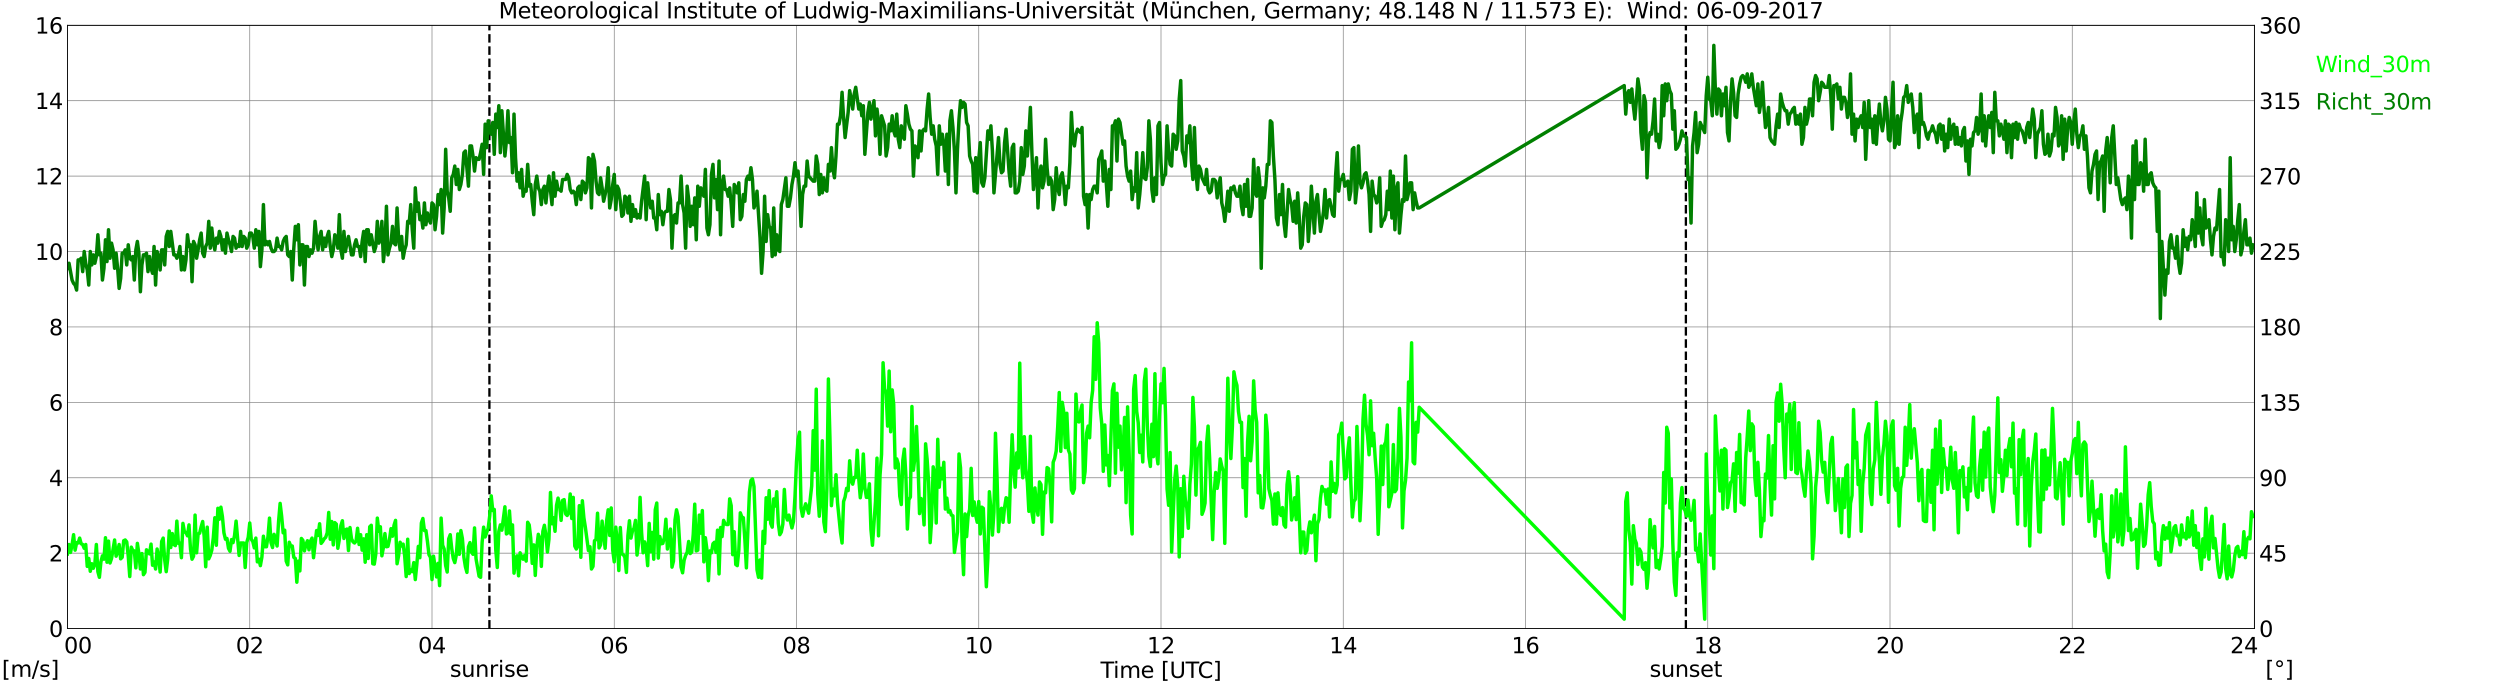 <?xml version="1.0" encoding="utf-8" standalone="no"?>
<!DOCTYPE svg PUBLIC "-//W3C//DTD SVG 1.1//EN"
  "http://www.w3.org/Graphics/SVG/1.1/DTD/svg11.dtd">
<svg xmlns:xlink="http://www.w3.org/1999/xlink" width="1085.4pt" height="296.64pt" viewBox="0 0 1085.4 296.64" xmlns="http://www.w3.org/2000/svg" version="1.1">
 <defs>
  <style type="text/css">*{stroke-linejoin: round; stroke-linecap: butt}</style>
 </defs>
 <g id="figure_1">
  <g id="patch_1">
   <path d="M 0 296.64 
L 1085.4 296.64 
L 1085.4 0 
L 0 0 
z
" style="fill: #ffffff"/>
  </g>
  <g id="axes_1">
   <g id="patch_2">
    <path d="M 29.306 272.909 
L 978.814 272.909 
L 978.814 10.976 
L 29.306 10.976 
z
" style="fill: #ffffff"/>
   </g>
   <g id="patch_3">
    <path d="M 978.814 272.909 
L 978.814 272.909 
L 978.814 10.976 
L 978.814 10.976 
z
" clip-path="url(#pf801164ea2)" style="fill: #d3d3d3; opacity: 0.25; stroke: #d3d3d3; stroke-linejoin: miter"/>
   </g>
   <g id="matplotlib.axis_1">
    <g id="xtick_1">
     <g id="line2d_1">
      <path d="M 29.306 272.909 
L 29.306 10.976 
" clip-path="url(#pf801164ea2)" style="fill: none; stroke: #808080; stroke-width: 0.3; stroke-linecap: square"/>
     </g>
     <g id="line2d_2"/>
     <g id="text_1">
      <!--    00 -->
      <g transform="translate(18.733 283.627) scale(0.095 -0.095)">
       <defs>
        <path id="DejaVuSans-20" transform="scale(0.016)"/>
        <path id="DejaVuSans-30" d="M 2034 4250 
Q 1547 4250 1301 3770 
Q 1056 3291 1056 2328 
Q 1056 1369 1301 889 
Q 1547 409 2034 409 
Q 2525 409 2770 889 
Q 3016 1369 3016 2328 
Q 3016 3291 2770 3770 
Q 2525 4250 2034 4250 
z
M 2034 4750 
Q 2819 4750 3233 4129 
Q 3647 3509 3647 2328 
Q 3647 1150 3233 529 
Q 2819 -91 2034 -91 
Q 1250 -91 836 529 
Q 422 1150 422 2328 
Q 422 3509 836 4129 
Q 1250 4750 2034 4750 
z
" transform="scale(0.016)"/>
       </defs>
       <use xlink:href="#DejaVuSans-20"/>
       <use xlink:href="#DejaVuSans-20" transform="translate(31.787 0)"/>
       <use xlink:href="#DejaVuSans-20" transform="translate(63.574 0)"/>
       <use xlink:href="#DejaVuSans-30" transform="translate(95.361 0)"/>
       <use xlink:href="#DejaVuSans-30" transform="translate(158.984 0)"/>
      </g>
     </g>
    </g>
    <g id="xtick_2">
     <g id="line2d_3">
      <path d="M 108.431 272.909 
L 108.431 10.976 
" clip-path="url(#pf801164ea2)" style="fill: none; stroke: #808080; stroke-width: 0.3; stroke-linecap: square"/>
     </g>
     <g id="line2d_4"/>
     <g id="text_2">
      <!-- 02 -->
      <g transform="translate(102.387 283.627) scale(0.095 -0.095)">
       <defs>
        <path id="DejaVuSans-32" d="M 1228 531 
L 3431 531 
L 3431 0 
L 469 0 
L 469 531 
Q 828 903 1448 1529 
Q 2069 2156 2228 2338 
Q 2531 2678 2651 2914 
Q 2772 3150 2772 3378 
Q 2772 3750 2511 3984 
Q 2250 4219 1831 4219 
Q 1534 4219 1204 4116 
Q 875 4013 500 3803 
L 500 4441 
Q 881 4594 1212 4672 
Q 1544 4750 1819 4750 
Q 2544 4750 2975 4387 
Q 3406 4025 3406 3419 
Q 3406 3131 3298 2873 
Q 3191 2616 2906 2266 
Q 2828 2175 2409 1742 
Q 1991 1309 1228 531 
z
" transform="scale(0.016)"/>
       </defs>
       <use xlink:href="#DejaVuSans-30"/>
       <use xlink:href="#DejaVuSans-32" transform="translate(63.623 0)"/>
      </g>
     </g>
    </g>
    <g id="xtick_3">
     <g id="line2d_5">
      <path d="M 187.557 272.909 
L 187.557 10.976 
" clip-path="url(#pf801164ea2)" style="fill: none; stroke: #808080; stroke-width: 0.3; stroke-linecap: square"/>
     </g>
     <g id="line2d_6"/>
     <g id="text_3">
      <!-- 04 -->
      <g transform="translate(181.513 283.627) scale(0.095 -0.095)">
       <defs>
        <path id="DejaVuSans-34" d="M 2419 4116 
L 825 1625 
L 2419 1625 
L 2419 4116 
z
M 2253 4666 
L 3047 4666 
L 3047 1625 
L 3713 1625 
L 3713 1100 
L 3047 1100 
L 3047 0 
L 2419 0 
L 2419 1100 
L 313 1100 
L 313 1709 
L 2253 4666 
z
" transform="scale(0.016)"/>
       </defs>
       <use xlink:href="#DejaVuSans-30"/>
       <use xlink:href="#DejaVuSans-34" transform="translate(63.623 0)"/>
      </g>
     </g>
    </g>
    <g id="xtick_4">
     <g id="line2d_7">
      <path d="M 266.683 272.909 
L 266.683 10.976 
" clip-path="url(#pf801164ea2)" style="fill: none; stroke: #808080; stroke-width: 0.3; stroke-linecap: square"/>
     </g>
     <g id="line2d_8"/>
     <g id="text_4">
      <!-- 06 -->
      <g transform="translate(260.638 283.627) scale(0.095 -0.095)">
       <defs>
        <path id="DejaVuSans-36" d="M 2113 2584 
Q 1688 2584 1439 2293 
Q 1191 2003 1191 1497 
Q 1191 994 1439 701 
Q 1688 409 2113 409 
Q 2538 409 2786 701 
Q 3034 994 3034 1497 
Q 3034 2003 2786 2293 
Q 2538 2584 2113 2584 
z
M 3366 4563 
L 3366 3988 
Q 3128 4100 2886 4159 
Q 2644 4219 2406 4219 
Q 1781 4219 1451 3797 
Q 1122 3375 1075 2522 
Q 1259 2794 1537 2939 
Q 1816 3084 2150 3084 
Q 2853 3084 3261 2657 
Q 3669 2231 3669 1497 
Q 3669 778 3244 343 
Q 2819 -91 2113 -91 
Q 1303 -91 875 529 
Q 447 1150 447 2328 
Q 447 3434 972 4092 
Q 1497 4750 2381 4750 
Q 2619 4750 2861 4703 
Q 3103 4656 3366 4563 
z
" transform="scale(0.016)"/>
       </defs>
       <use xlink:href="#DejaVuSans-30"/>
       <use xlink:href="#DejaVuSans-36" transform="translate(63.623 0)"/>
      </g>
     </g>
    </g>
    <g id="xtick_5">
     <g id="line2d_9">
      <path d="M 345.808 272.909 
L 345.808 10.976 
" clip-path="url(#pf801164ea2)" style="fill: none; stroke: #808080; stroke-width: 0.3; stroke-linecap: square"/>
     </g>
     <g id="line2d_10"/>
     <g id="text_5">
      <!-- 08 -->
      <g transform="translate(339.764 283.627) scale(0.095 -0.095)">
       <defs>
        <path id="DejaVuSans-38" d="M 2034 2216 
Q 1584 2216 1326 1975 
Q 1069 1734 1069 1313 
Q 1069 891 1326 650 
Q 1584 409 2034 409 
Q 2484 409 2743 651 
Q 3003 894 3003 1313 
Q 3003 1734 2745 1975 
Q 2488 2216 2034 2216 
z
M 1403 2484 
Q 997 2584 770 2862 
Q 544 3141 544 3541 
Q 544 4100 942 4425 
Q 1341 4750 2034 4750 
Q 2731 4750 3128 4425 
Q 3525 4100 3525 3541 
Q 3525 3141 3298 2862 
Q 3072 2584 2669 2484 
Q 3125 2378 3379 2068 
Q 3634 1759 3634 1313 
Q 3634 634 3220 271 
Q 2806 -91 2034 -91 
Q 1263 -91 848 271 
Q 434 634 434 1313 
Q 434 1759 690 2068 
Q 947 2378 1403 2484 
z
M 1172 3481 
Q 1172 3119 1398 2916 
Q 1625 2713 2034 2713 
Q 2441 2713 2670 2916 
Q 2900 3119 2900 3481 
Q 2900 3844 2670 4047 
Q 2441 4250 2034 4250 
Q 1625 4250 1398 4047 
Q 1172 3844 1172 3481 
z
" transform="scale(0.016)"/>
       </defs>
       <use xlink:href="#DejaVuSans-30"/>
       <use xlink:href="#DejaVuSans-38" transform="translate(63.623 0)"/>
      </g>
     </g>
    </g>
    <g id="xtick_6">
     <g id="line2d_11">
      <path d="M 424.934 272.909 
L 424.934 10.976 
" clip-path="url(#pf801164ea2)" style="fill: none; stroke: #808080; stroke-width: 0.3; stroke-linecap: square"/>
     </g>
     <g id="line2d_12"/>
     <g id="text_6">
      <!-- 10 -->
      <g transform="translate(418.89 283.627) scale(0.095 -0.095)">
       <defs>
        <path id="DejaVuSans-31" d="M 794 531 
L 1825 531 
L 1825 4091 
L 703 3866 
L 703 4441 
L 1819 4666 
L 2450 4666 
L 2450 531 
L 3481 531 
L 3481 0 
L 794 0 
L 794 531 
z
" transform="scale(0.016)"/>
       </defs>
       <use xlink:href="#DejaVuSans-31"/>
       <use xlink:href="#DejaVuSans-30" transform="translate(63.623 0)"/>
      </g>
     </g>
    </g>
    <g id="xtick_7">
     <g id="line2d_13">
      <path d="M 504.06 272.909 
L 504.06 10.976 
" clip-path="url(#pf801164ea2)" style="fill: none; stroke: #808080; stroke-width: 0.3; stroke-linecap: square"/>
     </g>
     <g id="line2d_14"/>
     <g id="text_7">
      <!-- 12 -->
      <g transform="translate(498.015 283.627) scale(0.095 -0.095)">
       <use xlink:href="#DejaVuSans-31"/>
       <use xlink:href="#DejaVuSans-32" transform="translate(63.623 0)"/>
      </g>
     </g>
    </g>
    <g id="xtick_8">
     <g id="line2d_15">
      <path d="M 583.185 272.909 
L 583.185 10.976 
" clip-path="url(#pf801164ea2)" style="fill: none; stroke: #808080; stroke-width: 0.3; stroke-linecap: square"/>
     </g>
     <g id="line2d_16"/>
     <g id="text_8">
      <!-- 14 -->
      <g transform="translate(577.141 283.627) scale(0.095 -0.095)">
       <use xlink:href="#DejaVuSans-31"/>
       <use xlink:href="#DejaVuSans-34" transform="translate(63.623 0)"/>
      </g>
     </g>
    </g>
    <g id="xtick_9">
     <g id="line2d_17">
      <path d="M 662.311 272.909 
L 662.311 10.976 
" clip-path="url(#pf801164ea2)" style="fill: none; stroke: #808080; stroke-width: 0.3; stroke-linecap: square"/>
     </g>
     <g id="line2d_18"/>
     <g id="text_9">
      <!-- 16 -->
      <g transform="translate(656.267 283.627) scale(0.095 -0.095)">
       <use xlink:href="#DejaVuSans-31"/>
       <use xlink:href="#DejaVuSans-36" transform="translate(63.623 0)"/>
      </g>
     </g>
    </g>
    <g id="xtick_10">
     <g id="line2d_19">
      <path d="M 741.437 272.909 
L 741.437 10.976 
" clip-path="url(#pf801164ea2)" style="fill: none; stroke: #808080; stroke-width: 0.3; stroke-linecap: square"/>
     </g>
     <g id="line2d_20"/>
     <g id="text_10">
      <!-- 18 -->
      <g transform="translate(735.392 283.627) scale(0.095 -0.095)">
       <use xlink:href="#DejaVuSans-31"/>
       <use xlink:href="#DejaVuSans-38" transform="translate(63.623 0)"/>
      </g>
     </g>
    </g>
    <g id="xtick_11">
     <g id="line2d_21">
      <path d="M 820.562 272.909 
L 820.562 10.976 
" clip-path="url(#pf801164ea2)" style="fill: none; stroke: #808080; stroke-width: 0.3; stroke-linecap: square"/>
     </g>
     <g id="line2d_22"/>
     <g id="text_11">
      <!-- 20 -->
      <g transform="translate(814.518 283.627) scale(0.095 -0.095)">
       <use xlink:href="#DejaVuSans-32"/>
       <use xlink:href="#DejaVuSans-30" transform="translate(63.623 0)"/>
      </g>
     </g>
    </g>
    <g id="xtick_12">
     <g id="line2d_23">
      <path d="M 899.688 272.909 
L 899.688 10.976 
" clip-path="url(#pf801164ea2)" style="fill: none; stroke: #808080; stroke-width: 0.3; stroke-linecap: square"/>
     </g>
     <g id="line2d_24"/>
     <g id="text_12">
      <!-- 22 -->
      <g transform="translate(893.644 283.627) scale(0.095 -0.095)">
       <use xlink:href="#DejaVuSans-32"/>
       <use xlink:href="#DejaVuSans-32" transform="translate(63.623 0)"/>
      </g>
     </g>
    </g>
    <g id="xtick_13">
     <g id="line2d_25">
      <path d="M 978.814 272.909 
L 978.814 10.976 
" clip-path="url(#pf801164ea2)" style="fill: none; stroke: #808080; stroke-width: 0.3; stroke-linecap: square"/>
     </g>
     <g id="line2d_26"/>
     <g id="text_13">
      <!-- 24    -->
      <g transform="translate(968.241 283.627) scale(0.095 -0.095)">
       <use xlink:href="#DejaVuSans-32"/>
       <use xlink:href="#DejaVuSans-34" transform="translate(63.623 0)"/>
       <use xlink:href="#DejaVuSans-20" transform="translate(127.246 0)"/>
       <use xlink:href="#DejaVuSans-20" transform="translate(159.033 0)"/>
       <use xlink:href="#DejaVuSans-20" transform="translate(190.82 0)"/>
      </g>
     </g>
    </g>
    <g id="text_14">
     <!-- Time [UTC] -->
     <g transform="translate(477.806 294.322) scale(0.095 -0.095)">
      <defs>
       <path id="DejaVuSans-54" d="M -19 4666 
L 3928 4666 
L 3928 4134 
L 2272 4134 
L 2272 0 
L 1638 0 
L 1638 4134 
L -19 4134 
L -19 4666 
z
" transform="scale(0.016)"/>
       <path id="DejaVuSans-69" d="M 603 3500 
L 1178 3500 
L 1178 0 
L 603 0 
L 603 3500 
z
M 603 4863 
L 1178 4863 
L 1178 4134 
L 603 4134 
L 603 4863 
z
" transform="scale(0.016)"/>
       <path id="DejaVuSans-6d" d="M 3328 2828 
Q 3544 3216 3844 3400 
Q 4144 3584 4550 3584 
Q 5097 3584 5394 3201 
Q 5691 2819 5691 2113 
L 5691 0 
L 5113 0 
L 5113 2094 
Q 5113 2597 4934 2840 
Q 4756 3084 4391 3084 
Q 3944 3084 3684 2787 
Q 3425 2491 3425 1978 
L 3425 0 
L 2847 0 
L 2847 2094 
Q 2847 2600 2669 2842 
Q 2491 3084 2119 3084 
Q 1678 3084 1418 2786 
Q 1159 2488 1159 1978 
L 1159 0 
L 581 0 
L 581 3500 
L 1159 3500 
L 1159 2956 
Q 1356 3278 1631 3431 
Q 1906 3584 2284 3584 
Q 2666 3584 2933 3390 
Q 3200 3197 3328 2828 
z
" transform="scale(0.016)"/>
       <path id="DejaVuSans-65" d="M 3597 1894 
L 3597 1613 
L 953 1613 
Q 991 1019 1311 708 
Q 1631 397 2203 397 
Q 2534 397 2845 478 
Q 3156 559 3463 722 
L 3463 178 
Q 3153 47 2828 -22 
Q 2503 -91 2169 -91 
Q 1331 -91 842 396 
Q 353 884 353 1716 
Q 353 2575 817 3079 
Q 1281 3584 2069 3584 
Q 2775 3584 3186 3129 
Q 3597 2675 3597 1894 
z
M 3022 2063 
Q 3016 2534 2758 2815 
Q 2500 3097 2075 3097 
Q 1594 3097 1305 2825 
Q 1016 2553 972 2059 
L 3022 2063 
z
" transform="scale(0.016)"/>
       <path id="DejaVuSans-5b" d="M 550 4863 
L 1875 4863 
L 1875 4416 
L 1125 4416 
L 1125 -397 
L 1875 -397 
L 1875 -844 
L 550 -844 
L 550 4863 
z
" transform="scale(0.016)"/>
       <path id="DejaVuSans-55" d="M 556 4666 
L 1191 4666 
L 1191 1831 
Q 1191 1081 1462 751 
Q 1734 422 2344 422 
Q 2950 422 3222 751 
Q 3494 1081 3494 1831 
L 3494 4666 
L 4128 4666 
L 4128 1753 
Q 4128 841 3676 375 
Q 3225 -91 2344 -91 
Q 1459 -91 1007 375 
Q 556 841 556 1753 
L 556 4666 
z
" transform="scale(0.016)"/>
       <path id="DejaVuSans-43" d="M 4122 4306 
L 4122 3641 
Q 3803 3938 3442 4084 
Q 3081 4231 2675 4231 
Q 1875 4231 1450 3742 
Q 1025 3253 1025 2328 
Q 1025 1406 1450 917 
Q 1875 428 2675 428 
Q 3081 428 3442 575 
Q 3803 722 4122 1019 
L 4122 359 
Q 3791 134 3420 21 
Q 3050 -91 2638 -91 
Q 1578 -91 968 557 
Q 359 1206 359 2328 
Q 359 3453 968 4101 
Q 1578 4750 2638 4750 
Q 3056 4750 3426 4639 
Q 3797 4528 4122 4306 
z
" transform="scale(0.016)"/>
       <path id="DejaVuSans-5d" d="M 1947 4863 
L 1947 -844 
L 622 -844 
L 622 -397 
L 1369 -397 
L 1369 4416 
L 622 4416 
L 622 4863 
L 1947 4863 
z
" transform="scale(0.016)"/>
      </defs>
      <use xlink:href="#DejaVuSans-54"/>
      <use xlink:href="#DejaVuSans-69" transform="translate(57.959 0)"/>
      <use xlink:href="#DejaVuSans-6d" transform="translate(85.742 0)"/>
      <use xlink:href="#DejaVuSans-65" transform="translate(183.154 0)"/>
      <use xlink:href="#DejaVuSans-20" transform="translate(244.678 0)"/>
      <use xlink:href="#DejaVuSans-5b" transform="translate(276.465 0)"/>
      <use xlink:href="#DejaVuSans-55" transform="translate(315.479 0)"/>
      <use xlink:href="#DejaVuSans-54" transform="translate(388.672 0)"/>
      <use xlink:href="#DejaVuSans-43" transform="translate(443.881 0)"/>
      <use xlink:href="#DejaVuSans-5d" transform="translate(513.705 0)"/>
     </g>
    </g>
   </g>
   <g id="matplotlib.axis_2">
    <g id="ytick_1">
     <g id="line2d_27">
      <path d="M 29.306 272.909 
L 978.814 272.909 
" clip-path="url(#pf801164ea2)" style="fill: none; stroke: #808080; stroke-width: 0.3; stroke-linecap: square"/>
     </g>
     <g id="line2d_28"/>
     <g id="text_15">
      <!-- 0 -->
      <g transform="translate(21.261 276.518) scale(0.095 -0.095)">
       <use xlink:href="#DejaVuSans-30"/>
      </g>
     </g>
    </g>
    <g id="ytick_2">
     <g id="line2d_29">
      <path d="M 29.306 240.167 
L 978.814 240.167 
" clip-path="url(#pf801164ea2)" style="fill: none; stroke: #808080; stroke-width: 0.3; stroke-linecap: square"/>
     </g>
     <g id="line2d_30"/>
     <g id="text_16">
      <!-- 2 -->
      <g transform="translate(21.261 243.776) scale(0.095 -0.095)">
       <use xlink:href="#DejaVuSans-32"/>
      </g>
     </g>
    </g>
    <g id="ytick_3">
     <g id="line2d_31">
      <path d="M 29.306 207.426 
L 978.814 207.426 
" clip-path="url(#pf801164ea2)" style="fill: none; stroke: #808080; stroke-width: 0.3; stroke-linecap: square"/>
     </g>
     <g id="line2d_32"/>
     <g id="text_17">
      <!-- 4 -->
      <g transform="translate(21.261 211.035) scale(0.095 -0.095)">
       <use xlink:href="#DejaVuSans-34"/>
      </g>
     </g>
    </g>
    <g id="ytick_4">
     <g id="line2d_33">
      <path d="M 29.306 174.684 
L 978.814 174.684 
" clip-path="url(#pf801164ea2)" style="fill: none; stroke: #808080; stroke-width: 0.3; stroke-linecap: square"/>
     </g>
     <g id="line2d_34"/>
     <g id="text_18">
      <!-- 6 -->
      <g transform="translate(21.261 178.293) scale(0.095 -0.095)">
       <use xlink:href="#DejaVuSans-36"/>
      </g>
     </g>
    </g>
    <g id="ytick_5">
     <g id="line2d_35">
      <path d="M 29.306 141.942 
L 978.814 141.942 
" clip-path="url(#pf801164ea2)" style="fill: none; stroke: #808080; stroke-width: 0.3; stroke-linecap: square"/>
     </g>
     <g id="line2d_36"/>
     <g id="text_19">
      <!-- 8 -->
      <g transform="translate(21.261 145.551) scale(0.095 -0.095)">
       <use xlink:href="#DejaVuSans-38"/>
      </g>
     </g>
    </g>
    <g id="ytick_6">
     <g id="line2d_37">
      <path d="M 29.306 109.201 
L 978.814 109.201 
" clip-path="url(#pf801164ea2)" style="fill: none; stroke: #808080; stroke-width: 0.3; stroke-linecap: square"/>
     </g>
     <g id="line2d_38"/>
     <g id="text_20">
      <!-- 10 -->
      <g transform="translate(15.217 112.81) scale(0.095 -0.095)">
       <use xlink:href="#DejaVuSans-31"/>
       <use xlink:href="#DejaVuSans-30" transform="translate(63.623 0)"/>
      </g>
     </g>
    </g>
    <g id="ytick_7">
     <g id="line2d_39">
      <path d="M 29.306 76.459 
L 978.814 76.459 
" clip-path="url(#pf801164ea2)" style="fill: none; stroke: #808080; stroke-width: 0.3; stroke-linecap: square"/>
     </g>
     <g id="line2d_40"/>
     <g id="text_21">
      <!-- 12 -->
      <g transform="translate(15.217 80.068) scale(0.095 -0.095)">
       <use xlink:href="#DejaVuSans-31"/>
       <use xlink:href="#DejaVuSans-32" transform="translate(63.623 0)"/>
      </g>
     </g>
    </g>
    <g id="ytick_8">
     <g id="line2d_41">
      <path d="M 29.306 43.717 
L 978.814 43.717 
" clip-path="url(#pf801164ea2)" style="fill: none; stroke: #808080; stroke-width: 0.3; stroke-linecap: square"/>
     </g>
     <g id="line2d_42"/>
     <g id="text_22">
      <!-- 14 -->
      <g transform="translate(15.217 47.327) scale(0.095 -0.095)">
       <use xlink:href="#DejaVuSans-31"/>
       <use xlink:href="#DejaVuSans-34" transform="translate(63.623 0)"/>
      </g>
     </g>
    </g>
    <g id="ytick_9">
     <g id="line2d_43">
      <path d="M 29.306 10.976 
L 978.814 10.976 
" clip-path="url(#pf801164ea2)" style="fill: none; stroke: #808080; stroke-width: 0.3; stroke-linecap: square"/>
     </g>
     <g id="line2d_44"/>
     <g id="text_23">
      <!-- 16 -->
      <g transform="translate(15.217 14.585) scale(0.095 -0.095)">
       <use xlink:href="#DejaVuSans-31"/>
       <use xlink:href="#DejaVuSans-36" transform="translate(63.623 0)"/>
      </g>
     </g>
    </g>
   </g>
   <g id="line2d_45">
    <path d="M 212.482 272.909 
L 212.482 10.976 
" clip-path="url(#pf801164ea2)" style="fill: none; stroke-dasharray: 3.7,1.6; stroke-dashoffset: 0; stroke: #000000"/>
   </g>
   <g id="line2d_46">
    <path d="M 731.942 272.909 
L 731.942 10.976 
" clip-path="url(#pf801164ea2)" style="fill: none; stroke-dasharray: 3.7,1.6; stroke-dashoffset: 0; stroke: #000000"/>
   </g>
   <g id="line2d_47">
    <path d="M 29.306 240.495 
L 29.965 236.402 
L 30.625 239.84 
L 31.284 236.566 
L 31.943 232.145 
L 32.603 238.857 
L 33.262 235.583 
L 33.921 235.747 
L 34.581 233.619 
L 35.24 236.074 
L 35.9 236.402 
L 36.559 238.039 
L 37.218 236.402 
L 37.878 245.897 
L 38.537 242.459 
L 39.197 248.025 
L 39.856 244.751 
L 40.515 246.715 
L 41.175 244.915 
L 41.834 236.402 
L 42.493 248.189 
L 43.153 250.644 
L 43.812 243.932 
L 44.472 241.313 
L 45.131 242.786 
L 45.79 233.455 
L 46.45 244.096 
L 47.109 234.928 
L 47.768 244.424 
L 48.428 242.459 
L 49.747 234.437 
L 50.406 241.477 
L 51.065 239.676 
L 51.725 236.402 
L 52.384 242.623 
L 53.043 241.968 
L 53.703 234.765 
L 54.362 234.437 
L 55.022 235.256 
L 55.681 241.477 
L 56.34 250.317 
L 57 237.548 
L 57.659 239.021 
L 58.319 239.185 
L 58.978 246.552 
L 59.637 235.911 
L 60.297 240.331 
L 60.956 247.043 
L 61.615 240.331 
L 62.275 249.499 
L 62.934 248.516 
L 63.594 238.694 
L 64.912 240.495 
L 65.572 236.238 
L 66.231 245.406 
L 66.89 243.932 
L 67.55 247.043 
L 68.209 238.366 
L 68.869 241.968 
L 69.528 248.353 
L 70.187 235.092 
L 70.847 233.619 
L 71.506 243.114 
L 72.166 248.189 
L 72.825 242.623 
L 73.484 230.508 
L 74.144 237.712 
L 74.803 231.654 
L 75.462 236.402 
L 76.122 236.893 
L 76.781 226.252 
L 77.441 235.911 
L 78.1 235.747 
L 78.759 242.132 
L 79.419 227.234 
L 80.078 231 
L 80.737 231.163 
L 81.397 232.637 
L 82.056 227.889 
L 82.716 238.53 
L 83.375 242.786 
L 84.034 241.477 
L 84.694 223.633 
L 85.353 240.003 
L 86.013 231.818 
L 86.672 231.491 
L 87.331 228.708 
L 87.991 226.416 
L 88.65 232.964 
L 89.309 246.061 
L 89.969 228.871 
L 90.628 242.623 
L 91.288 241.149 
L 91.947 238.857 
L 92.606 233.455 
L 93.266 224.779 
L 93.925 236.729 
L 94.584 220.686 
L 95.244 225.433 
L 95.903 220.195 
L 96.563 224.287 
L 97.222 231.327 
L 97.881 234.11 
L 98.541 233.783 
L 99.2 238.039 
L 99.86 239.349 
L 100.519 234.274 
L 101.178 235.583 
L 101.838 232.473 
L 102.497 226.252 
L 103.816 241.149 
L 104.475 235.747 
L 105.794 235.747 
L 106.453 246.388 
L 107.113 235.583 
L 107.772 233.291 
L 108.431 227.071 
L 109.091 234.11 
L 109.75 235.092 
L 110.41 237.875 
L 111.069 233.619 
L 111.728 243.932 
L 112.388 242.786 
L 113.047 245.57 
L 113.707 241.804 
L 114.366 232.8 
L 115.025 237.384 
L 115.685 237.384 
L 116.344 232.964 
L 117.003 224.942 
L 117.663 235.583 
L 118.322 237.712 
L 118.982 231.982 
L 119.641 234.11 
L 120.3 237.057 
L 120.96 226.252 
L 121.619 218.558 
L 122.278 224.124 
L 122.938 231.327 
L 123.597 230.181 
L 124.257 243.605 
L 124.916 245.242 
L 125.575 235.42 
L 126.235 237.057 
L 126.894 237.057 
L 127.553 241.968 
L 128.213 242.459 
L 128.872 252.773 
L 129.532 243.605 
L 130.191 247.861 
L 130.85 233.783 
L 131.51 234.601 
L 132.169 239.185 
L 132.829 236.402 
L 133.488 234.765 
L 134.147 238.694 
L 134.807 234.928 
L 135.466 233.619 
L 136.125 242.132 
L 137.444 230.345 
L 138.104 232.473 
L 138.763 227.398 
L 139.422 235.911 
L 140.082 235.092 
L 140.741 233.946 
L 141.4 233.291 
L 142.06 231.327 
L 142.719 222.487 
L 143.379 234.11 
L 144.038 226.416 
L 144.697 236.566 
L 145.357 226.907 
L 146.016 227.562 
L 146.676 238.039 
L 147.335 234.11 
L 147.994 228.216 
L 148.654 226.088 
L 149.313 233.783 
L 149.972 230.017 
L 150.632 229.69 
L 151.291 239.021 
L 151.951 229.035 
L 152.61 233.946 
L 153.269 235.256 
L 153.929 235.747 
L 154.588 234.928 
L 155.247 229.362 
L 155.907 236.402 
L 156.566 232.145 
L 157.226 238.857 
L 157.885 233.946 
L 158.544 244.096 
L 159.204 232.145 
L 159.863 242.459 
L 160.523 228.708 
L 161.182 228.053 
L 161.841 244.751 
L 162.501 244.915 
L 163.16 240.495 
L 163.819 224.942 
L 164.479 230.672 
L 165.138 228.708 
L 165.798 241.313 
L 166.457 237.712 
L 167.116 231.654 
L 167.776 237.384 
L 168.435 237.22 
L 169.094 234.274 
L 169.754 229.526 
L 170.413 232.8 
L 171.073 228.053 
L 171.732 225.925 
L 172.391 244.751 
L 173.051 241.313 
L 173.71 235.42 
L 174.37 237.057 
L 175.029 236.238 
L 175.688 241.313 
L 176.348 250.317 
L 177.007 234.11 
L 177.666 249.007 
L 178.326 247.37 
L 178.985 248.189 
L 179.645 244.26 
L 180.304 251.627 
L 180.963 245.078 
L 181.623 237.22 
L 182.282 242.132 
L 182.941 227.071 
L 183.601 225.106 
L 184.26 230.345 
L 184.92 230.345 
L 185.579 235.092 
L 186.238 240.822 
L 186.898 241.968 
L 187.557 251.627 
L 188.217 241.477 
L 189.535 250.481 
L 190.195 244.587 
L 190.854 254.246 
L 191.513 224.942 
L 192.173 236.729 
L 192.832 238.366 
L 193.492 245.57 
L 194.151 248.353 
L 194.81 233.946 
L 195.47 232.145 
L 196.129 238.203 
L 196.788 242.459 
L 197.448 244.26 
L 198.107 240.986 
L 198.767 231.818 
L 199.426 240.658 
L 200.085 230.345 
L 200.745 233.783 
L 201.404 241.968 
L 202.063 246.061 
L 202.723 248.516 
L 203.382 237.384 
L 204.042 235.583 
L 204.701 239.676 
L 205.36 240.658 
L 206.02 229.199 
L 206.679 242.623 
L 207.998 250.153 
L 208.657 250.644 
L 209.317 235.42 
L 209.976 228.871 
L 210.635 233.128 
L 211.954 229.362 
L 212.614 223.96 
L 213.273 215.284 
L 213.932 221.668 
L 214.592 221.177 
L 215.251 238.857 
L 215.91 246.388 
L 216.57 230.672 
L 217.229 227.889 
L 217.889 230.181 
L 219.207 220.031 
L 219.867 231.818 
L 220.526 231.327 
L 221.186 221.832 
L 221.845 231.982 
L 222.504 227.889 
L 223.164 248.844 
L 223.823 243.605 
L 224.482 241.313 
L 225.142 249.99 
L 225.801 240.003 
L 226.461 241.641 
L 227.12 242.786 
L 227.779 241.149 
L 228.439 243.605 
L 229.098 226.743 
L 229.757 227.889 
L 230.417 233.619 
L 231.076 244.587 
L 231.736 236.566 
L 232.395 249.826 
L 233.054 237.548 
L 233.714 231.982 
L 234.373 233.619 
L 235.033 245.897 
L 235.692 230.672 
L 236.351 228.053 
L 237.011 232.309 
L 237.67 239.676 
L 238.329 234.11 
L 238.989 213.81 
L 239.648 227.398 
L 240.308 224.779 
L 240.967 230.672 
L 241.626 219.376 
L 242.286 216.266 
L 242.945 219.049 
L 243.604 225.925 
L 244.264 217.248 
L 244.923 216.921 
L 245.583 223.142 
L 246.242 223.796 
L 246.901 222.65 
L 247.561 214.465 
L 248.22 225.106 
L 248.88 215.938 
L 249.539 237.057 
L 250.198 238.366 
L 250.858 237.057 
L 251.517 219.54 
L 252.176 241.968 
L 252.836 217.412 
L 253.495 224.779 
L 254.155 229.035 
L 255.473 239.021 
L 256.133 237.384 
L 256.792 247.043 
L 257.451 245.897 
L 258.111 234.765 
L 258.77 234.274 
L 259.43 222.814 
L 260.089 237.875 
L 260.748 236.566 
L 261.408 226.252 
L 262.726 238.039 
L 263.386 225.925 
L 264.045 221.341 
L 264.705 232.473 
L 265.364 220.522 
L 266.023 238.857 
L 266.683 243.932 
L 267.342 228.871 
L 268.002 234.765 
L 268.661 247.698 
L 269.32 229.035 
L 269.98 240.495 
L 270.639 240.822 
L 271.298 241.968 
L 271.958 248.516 
L 272.617 232.473 
L 273.277 226.088 
L 273.936 233.619 
L 274.595 230.508 
L 275.255 229.362 
L 275.914 225.925 
L 276.573 240.986 
L 277.233 235.747 
L 277.892 215.938 
L 278.552 231.163 
L 279.211 240.003 
L 279.87 235.256 
L 280.53 237.712 
L 281.189 245.57 
L 281.849 227.234 
L 282.508 239.512 
L 283.167 231.163 
L 283.827 242.786 
L 284.486 221.341 
L 285.145 218.394 
L 285.805 242.295 
L 286.464 232.964 
L 287.124 236.074 
L 287.783 235.911 
L 288.442 233.291 
L 289.102 225.433 
L 289.761 238.366 
L 290.42 232.309 
L 291.08 229.69 
L 291.739 246.224 
L 292.399 243.605 
L 293.058 225.761 
L 293.717 221.341 
L 294.377 224.287 
L 295.696 246.224 
L 296.355 248.68 
L 297.014 243.278 
L 297.674 241.149 
L 298.333 239.84 
L 298.992 235.092 
L 299.652 240.331 
L 300.311 239.676 
L 300.971 231.982 
L 301.63 218.885 
L 302.289 239.185 
L 302.949 238.857 
L 303.608 223.633 
L 304.267 231.491 
L 304.927 221.668 
L 305.586 243.932 
L 306.246 233.455 
L 306.905 238.53 
L 307.564 252.118 
L 308.224 239.185 
L 308.883 240.003 
L 309.543 236.074 
L 310.202 235.42 
L 310.861 239.84 
L 311.521 230.181 
L 312.18 249.171 
L 312.839 229.035 
L 313.499 232.964 
L 314.158 225.925 
L 314.818 227.398 
L 315.477 227.725 
L 316.136 227.725 
L 316.796 216.593 
L 317.455 219.54 
L 318.114 240.822 
L 318.774 230.836 
L 319.433 245.078 
L 320.093 245.57 
L 320.752 239.021 
L 321.411 222.65 
L 322.071 224.451 
L 322.73 224.779 
L 323.39 234.274 
L 324.049 246.552 
L 325.368 213.646 
L 326.027 208.571 
L 326.686 207.917 
L 327.346 211.191 
L 328.665 247.37 
L 329.324 250.644 
L 329.983 243.114 
L 330.643 250.972 
L 331.302 230.672 
L 331.961 235.911 
L 332.621 216.102 
L 333.28 225.433 
L 333.94 212.992 
L 334.599 227.234 
L 335.258 228.871 
L 335.918 216.593 
L 336.577 219.704 
L 337.236 213.483 
L 337.896 227.071 
L 338.555 232.145 
L 339.215 231 
L 339.874 227.562 
L 340.533 212.5 
L 341.193 223.796 
L 341.852 225.761 
L 342.512 223.633 
L 343.83 229.199 
L 344.49 226.416 
L 345.149 215.611 
L 345.808 200.386 
L 346.468 190.891 
L 347.127 187.617 
L 347.787 220.522 
L 348.446 224.124 
L 349.105 221.013 
L 349.765 218.721 
L 350.424 220.522 
L 351.083 222.814 
L 352.402 211.027 
L 353.062 186.962 
L 353.721 204.151 
L 354.38 168.954 
L 355.04 214.465 
L 355.699 224.124 
L 356.359 217.084 
L 357.018 191.382 
L 357.677 226.579 
L 358.337 230.836 
L 358.996 212.173 
L 359.655 164.534 
L 360.315 189.745 
L 360.974 219.54 
L 361.634 212.337 
L 362.293 215.284 
L 362.952 206.116 
L 363.612 218.23 
L 364.93 231.327 
L 365.59 235.747 
L 366.249 217.739 
L 366.909 215.775 
L 367.568 212.009 
L 368.227 212.992 
L 368.887 200.059 
L 369.546 208.735 
L 370.206 210.209 
L 370.865 207.262 
L 371.524 207.262 
L 372.184 195.475 
L 372.843 207.917 
L 373.502 216.102 
L 374.162 211.846 
L 374.821 197.112 
L 375.481 211.518 
L 376.14 215.938 
L 376.799 215.938 
L 377.459 210.045 
L 378.118 229.854 
L 378.777 236.729 
L 380.096 217.903 
L 380.756 198.913 
L 381.415 232.637 
L 382.074 206.28 
L 382.734 197.276 
L 383.393 157.495 
L 384.053 168.79 
L 384.712 170.755 
L 385.371 184.997 
L 386.031 161.096 
L 386.69 187.453 
L 387.349 169.282 
L 388.009 175.502 
L 388.668 203.169 
L 389.328 199.24 
L 389.987 201.368 
L 390.646 215.447 
L 391.306 219.049 
L 391.965 199.895 
L 392.624 194.984 
L 393.284 206.28 
L 393.943 229.69 
L 394.603 216.921 
L 395.262 215.775 
L 395.921 176.485 
L 396.581 204.151 
L 397.24 198.258 
L 397.899 185.161 
L 398.559 201.205 
L 399.218 222.978 
L 399.878 216.429 
L 400.537 218.558 
L 401.196 227.889 
L 401.856 192.692 
L 402.515 199.404 
L 403.175 209.39 
L 403.834 235.583 
L 404.493 225.433 
L 405.153 202.678 
L 405.812 205.788 
L 406.471 227.071 
L 407.131 190.727 
L 407.79 211.518 
L 408.45 203.333 
L 409.109 207.917 
L 409.768 200.713 
L 410.428 221.013 
L 411.087 216.266 
L 411.746 222.323 
L 412.406 221.668 
L 413.065 223.633 
L 413.725 223.96 
L 414.384 239.84 
L 415.703 231 
L 416.362 197.112 
L 417.022 203.169 
L 417.681 235.42 
L 418.34 249.499 
L 419 223.142 
L 419.659 232.964 
L 420.318 223.96 
L 420.978 221.177 
L 421.637 203.333 
L 422.297 223.796 
L 422.956 217.903 
L 423.615 223.796 
L 424.275 226.743 
L 424.934 217.739 
L 425.593 231.818 
L 426.253 220.195 
L 426.912 220.686 
L 428.231 254.737 
L 428.89 242.295 
L 429.55 213.483 
L 430.209 220.85 
L 430.869 232.309 
L 431.528 222.323 
L 432.187 188.108 
L 432.847 206.443 
L 433.506 230.836 
L 434.165 222.159 
L 434.825 220.686 
L 435.484 226.743 
L 436.144 220.358 
L 436.803 216.102 
L 437.462 216.593 
L 438.122 226.743 
L 438.781 205.134 
L 439.44 188.763 
L 440.1 204.479 
L 440.759 211.518 
L 441.419 196.621 
L 442.078 203.169 
L 442.737 157.658 
L 443.397 198.258 
L 444.056 207.426 
L 444.716 189.581 
L 445.375 203.497 
L 446.034 209.39 
L 446.694 221.996 
L 447.353 189.418 
L 448.012 222.323 
L 448.672 226.743 
L 449.331 211.846 
L 449.991 219.867 
L 450.65 223.633 
L 451.309 209.226 
L 451.969 210.372 
L 452.628 231.982 
L 453.287 213.646 
L 453.947 213.974 
L 454.606 203.005 
L 455.266 203.497 
L 455.925 210.863 
L 456.584 226.579 
L 457.244 200.713 
L 457.903 198.913 
L 458.563 195.802 
L 459.222 185.161 
L 459.881 170.427 
L 460.541 195.966 
L 461.2 174.684 
L 461.859 178.94 
L 462.519 194.329 
L 463.178 179.431 
L 463.838 195.311 
L 464.497 197.112 
L 465.156 212.664 
L 465.816 214.138 
L 466.475 212.173 
L 467.134 171.082 
L 467.794 182.869 
L 468.453 183.197 
L 469.113 178.613 
L 469.772 175.83 
L 470.431 209.554 
L 471.091 204.806 
L 471.75 188.108 
L 472.409 184.997 
L 473.069 190.072 
L 473.728 174.684 
L 474.388 169.445 
L 475.047 146.199 
L 475.706 164.698 
L 476.366 140.141 
L 477.025 148.982 
L 477.685 177.14 
L 478.344 184.015 
L 479.003 204.642 
L 479.663 184.506 
L 480.322 201.859 
L 480.981 197.767 
L 481.641 210.863 
L 482.96 169.609 
L 483.619 166.662 
L 484.278 205.461 
L 484.938 170.755 
L 485.597 194.165 
L 486.256 184.997 
L 486.916 203.988 
L 487.575 196.948 
L 488.235 181.232 
L 488.894 218.23 
L 489.553 176.648 
L 490.213 195.802 
L 490.872 223.633 
L 491.532 231.818 
L 492.191 168.954 
L 492.85 163.061 
L 493.51 178.613 
L 494.169 183.524 
L 494.828 196.457 
L 495.488 188.926 
L 496.147 200.55 
L 496.807 165.516 
L 497.466 160.278 
L 498.125 184.834 
L 498.785 198.094 
L 499.444 202.514 
L 500.103 184.179 
L 500.763 198.258 
L 501.422 162.242 
L 502.082 196.457 
L 502.741 201.368 
L 503.4 180.741 
L 504.06 166.662 
L 504.719 174.848 
L 505.379 159.95 
L 506.038 180.577 
L 506.697 212.337 
L 507.357 219.376 
L 508.016 196.457 
L 508.675 239.676 
L 509.994 208.408 
L 510.654 202.351 
L 511.313 210.7 
L 511.972 241.804 
L 512.632 212.173 
L 513.291 232.964 
L 513.95 206.771 
L 514.61 216.921 
L 515.269 220.686 
L 515.929 229.362 
L 516.588 210.209 
L 517.247 201.532 
L 517.907 172.556 
L 518.566 185.489 
L 519.226 214.956 
L 519.885 195.311 
L 520.544 194.165 
L 521.204 192.037 
L 521.863 223.305 
L 522.522 221.504 
L 523.182 218.394 
L 523.841 192.855 
L 524.501 184.997 
L 525.16 198.749 
L 526.479 234.274 
L 527.138 213.974 
L 527.797 205.134 
L 528.457 212.009 
L 529.116 208.08 
L 529.776 199.24 
L 530.435 202.351 
L 531.094 204.642 
L 531.754 235.911 
L 533.073 164.207 
L 533.732 184.997 
L 534.391 199.076 
L 535.051 185.325 
L 535.71 161.424 
L 536.369 165.025 
L 537.029 167.317 
L 537.688 178.613 
L 538.348 183.36 
L 539.007 183.36 
L 539.666 211.682 
L 540.326 199.076 
L 540.985 224.124 
L 541.644 191.873 
L 542.304 180.741 
L 542.963 200.059 
L 543.623 191.71 
L 544.282 165.353 
L 544.941 178.122 
L 545.601 183.36 
L 546.26 213.974 
L 546.919 206.443 
L 547.579 220.358 
L 548.238 220.522 
L 548.898 216.266 
L 549.557 180.25 
L 550.216 187.944 
L 550.876 212.173 
L 551.535 215.12 
L 552.195 217.248 
L 552.854 227.562 
L 553.513 214.465 
L 554.173 227.562 
L 554.832 213.974 
L 555.491 222.487 
L 556.151 223.796 
L 556.81 220.358 
L 557.47 227.889 
L 558.129 228.871 
L 558.788 210.372 
L 559.448 204.806 
L 560.107 211.027 
L 560.766 225.761 
L 561.426 222.323 
L 562.085 216.102 
L 562.745 225.597 
L 563.404 206.934 
L 564.723 240.003 
L 565.382 231 
L 566.042 231 
L 566.701 240.167 
L 567.36 239.021 
L 568.02 230.508 
L 568.679 226.579 
L 569.338 231.327 
L 570.657 223.633 
L 571.317 243.441 
L 571.976 227.398 
L 572.635 225.597 
L 573.295 216.266 
L 573.954 211.191 
L 574.613 213.155 
L 575.273 212.664 
L 575.932 218.885 
L 576.592 212.337 
L 577.251 224.451 
L 577.91 200.55 
L 578.57 213.319 
L 579.229 209.881 
L 579.889 213.974 
L 580.548 210.536 
L 581.207 188.763 
L 581.867 187.944 
L 582.526 183.688 
L 583.845 207.917 
L 584.504 207.098 
L 585.164 195.966 
L 585.823 190.072 
L 586.482 209.717 
L 587.142 224.451 
L 587.801 217.739 
L 588.46 216.757 
L 589.12 185.161 
L 589.779 202.187 
L 590.439 226.088 
L 591.098 211.682 
L 591.757 182.051 
L 592.417 171.573 
L 593.076 184.179 
L 593.736 189.09 
L 594.395 197.439 
L 595.054 174.029 
L 595.714 193.51 
L 596.373 188.108 
L 597.032 198.749 
L 597.692 207.426 
L 598.351 231.982 
L 599.011 215.775 
L 599.67 193.674 
L 600.329 210.372 
L 600.989 193.347 
L 601.648 191.873 
L 602.307 184.506 
L 602.967 220.031 
L 604.286 214.138 
L 604.945 193.019 
L 605.604 213.483 
L 606.264 212.5 
L 606.923 200.222 
L 607.582 177.303 
L 608.242 189.909 
L 608.901 229.199 
L 609.561 213.155 
L 610.22 208.571 
L 610.879 198.913 
L 611.539 165.844 
L 612.198 174.029 
L 612.858 148.818 
L 613.517 200.55 
L 614.176 201.368 
L 614.836 183.36 
L 615.495 187.617 
L 616.154 176.812 
L 705.171 268.816 
L 705.83 217.739 
L 706.49 213.974 
L 707.149 230.017 
L 707.808 235.583 
L 708.468 253.591 
L 709.127 228.216 
L 709.786 234.11 
L 710.446 235.911 
L 711.105 245.078 
L 711.765 238.366 
L 712.424 239.676 
L 713.083 246.224 
L 713.743 247.207 
L 714.402 244.26 
L 715.062 255.392 
L 715.721 247.698 
L 716.38 225.597 
L 717.04 233.128 
L 717.699 237.875 
L 718.358 228.544 
L 719.018 246.388 
L 719.677 243.278 
L 720.337 247.043 
L 720.996 242.786 
L 721.655 237.22 
L 722.315 205.134 
L 722.974 218.394 
L 723.633 185.489 
L 724.293 188.108 
L 724.952 220.522 
L 725.612 207.917 
L 726.271 235.911 
L 726.93 252.773 
L 727.59 258.502 
L 728.249 240.003 
L 728.909 241.477 
L 729.568 218.394 
L 730.227 211.682 
L 730.887 220.686 
L 731.546 221.504 
L 732.205 224.124 
L 732.865 217.084 
L 733.524 223.796 
L 734.184 225.925 
L 734.843 223.305 
L 735.502 217.248 
L 736.162 238.857 
L 736.821 238.039 
L 737.48 243.932 
L 738.14 231.818 
L 740.118 268.816 
L 740.777 197.112 
L 741.437 218.558 
L 742.096 227.889 
L 742.756 240.986 
L 743.415 223.96 
L 744.074 246.879 
L 744.734 180.577 
L 745.393 194.656 
L 746.052 202.023 
L 746.712 213.155 
L 747.371 195.475 
L 748.031 221.013 
L 748.69 194.82 
L 749.349 195.475 
L 750.009 220.358 
L 750.668 216.102 
L 751.327 209.554 
L 751.987 208.735 
L 752.646 201.368 
L 753.306 221.996 
L 753.965 196.457 
L 754.624 205.461 
L 755.284 188.599 
L 755.943 218.23 
L 756.602 218.394 
L 757.262 219.213 
L 757.921 198.749 
L 758.581 189.418 
L 759.24 178.449 
L 759.899 195.639 
L 760.559 184.015 
L 761.218 185.161 
L 761.878 207.262 
L 762.537 215.12 
L 763.196 200.713 
L 763.856 212.664 
L 764.515 232.964 
L 765.174 225.106 
L 765.834 226.088 
L 766.493 205.788 
L 767.153 207.589 
L 767.812 189.09 
L 768.471 210.372 
L 769.131 223.633 
L 769.79 193.51 
L 770.449 216.593 
L 771.109 174.356 
L 771.768 170.591 
L 772.428 182.869 
L 773.087 166.826 
L 773.746 175.339 
L 774.406 194.165 
L 775.065 207.426 
L 775.725 179.759 
L 776.384 183.033 
L 777.043 175.502 
L 777.703 203.824 
L 778.362 181.232 
L 779.021 174.848 
L 779.681 205.134 
L 780.34 205.625 
L 781 183.524 
L 781.659 202.678 
L 782.318 205.952 
L 782.978 211.518 
L 783.637 215.447 
L 784.296 204.479 
L 784.956 195.802 
L 785.615 200.386 
L 786.275 209.881 
L 786.934 242.623 
L 787.593 232.8 
L 788.253 211.518 
L 788.912 204.151 
L 789.572 182.869 
L 790.231 187.781 
L 790.89 200.222 
L 791.55 204.97 
L 792.209 200.713 
L 792.868 213.155 
L 793.528 218.23 
L 794.847 192.692 
L 795.506 189.909 
L 796.825 221.668 
L 798.143 207.753 
L 799.462 231.327 
L 800.122 207.917 
L 800.781 220.358 
L 801.44 202.842 
L 802.1 201.859 
L 802.759 232.964 
L 803.419 218.558 
L 804.078 215.12 
L 804.737 177.794 
L 805.397 198.749 
L 806.056 192.037 
L 806.715 210.372 
L 807.375 204.315 
L 808.034 230.672 
L 808.694 210.209 
L 809.353 203.333 
L 810.012 188.926 
L 811.331 184.015 
L 811.99 214.301 
L 812.65 219.049 
L 813.309 203.497 
L 813.969 199.568 
L 814.628 174.684 
L 815.287 190.072 
L 815.947 200.059 
L 816.606 214.629 
L 817.265 198.585 
L 817.925 192.855 
L 818.584 182.869 
L 819.244 189.254 
L 819.903 218.067 
L 820.562 196.621 
L 821.222 184.834 
L 821.881 182.706 
L 822.541 210.863 
L 823.2 212.828 
L 823.859 203.333 
L 824.519 228.38 
L 825.178 212.009 
L 825.837 207.426 
L 826.497 206.771 
L 827.156 185.489 
L 827.816 202.023 
L 828.475 191.546 
L 829.134 175.666 
L 829.794 198.913 
L 830.453 188.599 
L 831.112 186.143 
L 832.431 200.877 
L 833.091 217.412 
L 833.75 205.952 
L 834.409 203.824 
L 835.069 225.925 
L 835.728 226.416 
L 836.388 226.416 
L 837.047 204.151 
L 837.706 204.479 
L 838.366 218.067 
L 839.025 195.475 
L 839.684 230.017 
L 840.344 186.307 
L 841.003 210.209 
L 841.663 199.895 
L 842.322 182.706 
L 842.981 213.81 
L 843.641 194.82 
L 844.3 202.678 
L 844.959 203.169 
L 845.619 212.5 
L 846.278 205.952 
L 846.938 194.165 
L 847.597 208.408 
L 848.256 212.009 
L 848.916 196.457 
L 849.575 211.355 
L 850.235 231.327 
L 850.894 204.315 
L 851.553 206.934 
L 852.213 202.678 
L 852.872 215.775 
L 853.531 211.682 
L 854.191 221.341 
L 854.85 203.333 
L 855.51 213.155 
L 856.169 192.364 
L 856.828 181.069 
L 857.488 209.717 
L 858.147 215.284 
L 858.806 215.938 
L 859.466 202.678 
L 860.125 195.475 
L 860.785 212.828 
L 861.444 187.617 
L 862.103 207.098 
L 862.763 188.926 
L 863.422 185.816 
L 864.082 211.355 
L 864.741 217.739 
L 865.4 222.159 
L 866.06 215.12 
L 867.378 172.719 
L 868.038 205.134 
L 868.697 199.568 
L 869.357 213.319 
L 870.016 206.607 
L 870.675 195.475 
L 871.335 206.443 
L 871.994 194.493 
L 872.653 190.4 
L 873.313 202.678 
L 873.972 183.688 
L 874.632 214.138 
L 875.291 212.173 
L 875.95 227.562 
L 876.61 190.891 
L 877.269 206.116 
L 877.929 190.891 
L 878.588 186.798 
L 879.247 228.216 
L 879.907 207.426 
L 880.566 199.076 
L 881.225 237.057 
L 881.885 211.518 
L 882.544 200.386 
L 883.204 195.475 
L 883.863 188.435 
L 884.522 213.81 
L 885.182 230.836 
L 885.841 231 
L 886.5 195.475 
L 887.16 216.921 
L 887.819 195.311 
L 888.479 212.337 
L 889.138 198.913 
L 889.797 210.536 
L 890.457 196.457 
L 891.116 177.303 
L 891.775 193.019 
L 892.435 215.938 
L 893.094 216.593 
L 894.413 200.877 
L 895.072 210.863 
L 895.732 227.562 
L 896.391 199.404 
L 897.051 201.041 
L 897.71 200.713 
L 898.369 215.284 
L 899.029 200.386 
L 899.688 196.948 
L 900.347 191.382 
L 901.007 190.4 
L 901.666 205.625 
L 902.326 183.36 
L 902.985 203.005 
L 903.644 215.284 
L 904.304 192.855 
L 904.963 191.873 
L 905.622 193.019 
L 906.941 226.416 
L 907.601 221.668 
L 908.26 208.899 
L 909.579 232.8 
L 910.238 221.832 
L 910.898 221.177 
L 911.557 225.106 
L 912.216 214.792 
L 912.876 230.345 
L 913.535 239.185 
L 914.194 236.238 
L 914.854 248.353 
L 915.513 250.808 
L 916.173 239.512 
L 916.832 215.284 
L 917.491 233.128 
L 918.151 227.889 
L 918.81 212.664 
L 919.469 235.256 
L 920.129 229.526 
L 920.788 214.465 
L 921.448 236.566 
L 922.107 230.508 
L 922.766 194.001 
L 923.426 215.938 
L 924.085 230.345 
L 924.745 225.106 
L 925.404 234.437 
L 926.063 234.11 
L 926.723 231.327 
L 927.382 229.854 
L 928.041 246.715 
L 929.36 218.885 
L 930.02 226.743 
L 930.679 237.22 
L 931.338 236.238 
L 931.998 228.053 
L 932.657 214.792 
L 933.316 209.554 
L 933.976 219.867 
L 934.635 226.416 
L 935.295 227.398 
L 935.954 242.623 
L 936.613 239.84 
L 937.273 245.406 
L 937.932 245.242 
L 938.592 233.291 
L 939.251 228.216 
L 939.91 234.11 
L 940.57 229.199 
L 941.229 233.619 
L 941.888 226.907 
L 942.548 239.512 
L 943.207 235.092 
L 943.867 229.035 
L 944.526 228.216 
L 945.185 232.637 
L 945.845 232.473 
L 946.504 236.566 
L 947.163 227.889 
L 947.823 233.128 
L 948.482 231.654 
L 949.142 233.946 
L 949.801 224.779 
L 950.46 233.128 
L 951.12 231.491 
L 951.779 221.832 
L 952.438 236.729 
L 953.098 228.216 
L 953.757 237.712 
L 954.417 231.491 
L 955.076 242.295 
L 955.735 247.207 
L 956.395 233.946 
L 957.054 241.804 
L 957.714 220.686 
L 958.373 235.747 
L 959.032 242.786 
L 959.692 227.889 
L 960.351 224.124 
L 961.01 237.875 
L 961.67 233.783 
L 962.989 246.715 
L 963.648 250.644 
L 964.307 248.353 
L 964.967 238.857 
L 965.626 227.725 
L 966.285 246.879 
L 966.945 251.299 
L 967.604 237.057 
L 968.264 249.171 
L 968.923 250.481 
L 969.582 247.698 
L 970.242 241.313 
L 970.901 237.875 
L 971.561 237.22 
L 972.22 241.641 
L 972.879 239.349 
L 973.539 240.822 
L 974.198 230.836 
L 974.857 242.132 
L 975.517 234.437 
L 976.176 233.291 
L 976.836 233.946 
L 977.495 222.159 
L 978.154 224.287 
L 978.154 224.287 
" clip-path="url(#pf801164ea2)" style="fill: none; stroke: #00ff00; stroke-width: 1.5; stroke-linecap: square"/>
   </g>
   <g id="patch_4">
    <path d="M 29.306 272.909 
L 29.306 10.976 
" style="fill: none; stroke: #000000; stroke-width: 0.3; stroke-linejoin: miter; stroke-linecap: square"/>
   </g>
   <g id="patch_5">
    <path d="M 978.814 272.909 
L 978.814 10.976 
" style="fill: none; stroke: #000000; stroke-width: 0.3; stroke-linejoin: miter; stroke-linecap: square"/>
   </g>
   <g id="patch_6">
    <path d="M 29.306 272.909 
L 978.814 272.909 
" style="fill: none; stroke: #000000; stroke-width: 0.3; stroke-linejoin: miter; stroke-linecap: square"/>
   </g>
   <g id="patch_7">
    <path d="M 29.306 10.976 
L 978.814 10.976 
" style="fill: none; stroke: #000000; stroke-width: 0.3; stroke-linejoin: miter; stroke-linecap: square"/>
   </g>
   <g id="text_24">
    <!-- sunrise -->
    <g transform="translate(195.317 293.863) scale(0.095 -0.095)">
     <defs>
      <path id="DejaVuSans-73" d="M 2834 3397 
L 2834 2853 
Q 2591 2978 2328 3040 
Q 2066 3103 1784 3103 
Q 1356 3103 1142 2972 
Q 928 2841 928 2578 
Q 928 2378 1081 2264 
Q 1234 2150 1697 2047 
L 1894 2003 
Q 2506 1872 2764 1633 
Q 3022 1394 3022 966 
Q 3022 478 2636 193 
Q 2250 -91 1575 -91 
Q 1294 -91 989 -36 
Q 684 19 347 128 
L 347 722 
Q 666 556 975 473 
Q 1284 391 1588 391 
Q 1994 391 2212 530 
Q 2431 669 2431 922 
Q 2431 1156 2273 1281 
Q 2116 1406 1581 1522 
L 1381 1569 
Q 847 1681 609 1914 
Q 372 2147 372 2553 
Q 372 3047 722 3315 
Q 1072 3584 1716 3584 
Q 2034 3584 2315 3537 
Q 2597 3491 2834 3397 
z
" transform="scale(0.016)"/>
      <path id="DejaVuSans-75" d="M 544 1381 
L 544 3500 
L 1119 3500 
L 1119 1403 
Q 1119 906 1312 657 
Q 1506 409 1894 409 
Q 2359 409 2629 706 
Q 2900 1003 2900 1516 
L 2900 3500 
L 3475 3500 
L 3475 0 
L 2900 0 
L 2900 538 
Q 2691 219 2414 64 
Q 2138 -91 1772 -91 
Q 1169 -91 856 284 
Q 544 659 544 1381 
z
M 1991 3584 
L 1991 3584 
z
" transform="scale(0.016)"/>
      <path id="DejaVuSans-6e" d="M 3513 2113 
L 3513 0 
L 2938 0 
L 2938 2094 
Q 2938 2591 2744 2837 
Q 2550 3084 2163 3084 
Q 1697 3084 1428 2787 
Q 1159 2491 1159 1978 
L 1159 0 
L 581 0 
L 581 3500 
L 1159 3500 
L 1159 2956 
Q 1366 3272 1645 3428 
Q 1925 3584 2291 3584 
Q 2894 3584 3203 3211 
Q 3513 2838 3513 2113 
z
" transform="scale(0.016)"/>
      <path id="DejaVuSans-72" d="M 2631 2963 
Q 2534 3019 2420 3045 
Q 2306 3072 2169 3072 
Q 1681 3072 1420 2755 
Q 1159 2438 1159 1844 
L 1159 0 
L 581 0 
L 581 3500 
L 1159 3500 
L 1159 2956 
Q 1341 3275 1631 3429 
Q 1922 3584 2338 3584 
Q 2397 3584 2469 3576 
Q 2541 3569 2628 3553 
L 2631 2963 
z
" transform="scale(0.016)"/>
     </defs>
     <use xlink:href="#DejaVuSans-73"/>
     <use xlink:href="#DejaVuSans-75" transform="translate(52.1 0)"/>
     <use xlink:href="#DejaVuSans-6e" transform="translate(115.479 0)"/>
     <use xlink:href="#DejaVuSans-72" transform="translate(178.857 0)"/>
     <use xlink:href="#DejaVuSans-69" transform="translate(219.971 0)"/>
     <use xlink:href="#DejaVuSans-73" transform="translate(247.754 0)"/>
     <use xlink:href="#DejaVuSans-65" transform="translate(299.854 0)"/>
    </g>
   </g>
   <g id="text_25">
    <!-- sunset -->
    <g transform="translate(716.187 293.863) scale(0.095 -0.095)">
     <defs>
      <path id="DejaVuSans-74" d="M 1172 4494 
L 1172 3500 
L 2356 3500 
L 2356 3053 
L 1172 3053 
L 1172 1153 
Q 1172 725 1289 603 
Q 1406 481 1766 481 
L 2356 481 
L 2356 0 
L 1766 0 
Q 1100 0 847 248 
Q 594 497 594 1153 
L 594 3053 
L 172 3053 
L 172 3500 
L 594 3500 
L 594 4494 
L 1172 4494 
z
" transform="scale(0.016)"/>
     </defs>
     <use xlink:href="#DejaVuSans-73"/>
     <use xlink:href="#DejaVuSans-75" transform="translate(52.1 0)"/>
     <use xlink:href="#DejaVuSans-6e" transform="translate(115.479 0)"/>
     <use xlink:href="#DejaVuSans-73" transform="translate(178.857 0)"/>
     <use xlink:href="#DejaVuSans-65" transform="translate(230.957 0)"/>
     <use xlink:href="#DejaVuSans-74" transform="translate(292.48 0)"/>
    </g>
   </g>
   <g id="text_26">
    <!-- [m/s] -->
    <g transform="translate(0.821 293.863) scale(0.095 -0.095)">
     <defs>
      <path id="DejaVuSans-2f" d="M 1625 4666 
L 2156 4666 
L 531 -594 
L 0 -594 
L 1625 4666 
z
" transform="scale(0.016)"/>
     </defs>
     <use xlink:href="#DejaVuSans-5b"/>
     <use xlink:href="#DejaVuSans-6d" transform="translate(39.014 0)"/>
     <use xlink:href="#DejaVuSans-2f" transform="translate(136.426 0)"/>
     <use xlink:href="#DejaVuSans-73" transform="translate(170.117 0)"/>
     <use xlink:href="#DejaVuSans-5d" transform="translate(222.217 0)"/>
    </g>
   </g>
   <g id="text_27">
    <!-- Wind_30m -->
    <g style="fill: #00ff00" transform="translate(1005.4 31.291) scale(0.095 -0.095)">
     <defs>
      <path id="DejaVuSans-57" d="M 213 4666 
L 850 4666 
L 1831 722 
L 2809 4666 
L 3519 4666 
L 4500 722 
L 5478 4666 
L 6119 4666 
L 4947 0 
L 4153 0 
L 3169 4050 
L 2175 0 
L 1381 0 
L 213 4666 
z
" transform="scale(0.016)"/>
      <path id="DejaVuSans-64" d="M 2906 2969 
L 2906 4863 
L 3481 4863 
L 3481 0 
L 2906 0 
L 2906 525 
Q 2725 213 2448 61 
Q 2172 -91 1784 -91 
Q 1150 -91 751 415 
Q 353 922 353 1747 
Q 353 2572 751 3078 
Q 1150 3584 1784 3584 
Q 2172 3584 2448 3432 
Q 2725 3281 2906 2969 
z
M 947 1747 
Q 947 1113 1208 752 
Q 1469 391 1925 391 
Q 2381 391 2643 752 
Q 2906 1113 2906 1747 
Q 2906 2381 2643 2742 
Q 2381 3103 1925 3103 
Q 1469 3103 1208 2742 
Q 947 2381 947 1747 
z
" transform="scale(0.016)"/>
      <path id="DejaVuSans-5f" d="M 3263 -1063 
L 3263 -1509 
L -63 -1509 
L -63 -1063 
L 3263 -1063 
z
" transform="scale(0.016)"/>
      <path id="DejaVuSans-33" d="M 2597 2516 
Q 3050 2419 3304 2112 
Q 3559 1806 3559 1356 
Q 3559 666 3084 287 
Q 2609 -91 1734 -91 
Q 1441 -91 1130 -33 
Q 819 25 488 141 
L 488 750 
Q 750 597 1062 519 
Q 1375 441 1716 441 
Q 2309 441 2620 675 
Q 2931 909 2931 1356 
Q 2931 1769 2642 2001 
Q 2353 2234 1838 2234 
L 1294 2234 
L 1294 2753 
L 1863 2753 
Q 2328 2753 2575 2939 
Q 2822 3125 2822 3475 
Q 2822 3834 2567 4026 
Q 2313 4219 1838 4219 
Q 1578 4219 1281 4162 
Q 984 4106 628 3988 
L 628 4550 
Q 988 4650 1302 4700 
Q 1616 4750 1894 4750 
Q 2613 4750 3031 4423 
Q 3450 4097 3450 3541 
Q 3450 3153 3228 2886 
Q 3006 2619 2597 2516 
z
" transform="scale(0.016)"/>
     </defs>
     <use xlink:href="#DejaVuSans-57"/>
     <use xlink:href="#DejaVuSans-69" transform="translate(96.627 0)"/>
     <use xlink:href="#DejaVuSans-6e" transform="translate(124.41 0)"/>
     <use xlink:href="#DejaVuSans-64" transform="translate(187.789 0)"/>
     <use xlink:href="#DejaVuSans-5f" transform="translate(251.266 0)"/>
     <use xlink:href="#DejaVuSans-33" transform="translate(301.266 0)"/>
     <use xlink:href="#DejaVuSans-30" transform="translate(364.889 0)"/>
     <use xlink:href="#DejaVuSans-6d" transform="translate(428.512 0)"/>
    </g>
   </g>
   <g id="text_28">
    <!-- Richt_30m -->
    <g style="fill: #008000" transform="translate(1005.4 47.531) scale(0.095 -0.095)">
     <defs>
      <path id="DejaVuSans-52" d="M 2841 2188 
Q 3044 2119 3236 1894 
Q 3428 1669 3622 1275 
L 4263 0 
L 3584 0 
L 2988 1197 
Q 2756 1666 2539 1819 
Q 2322 1972 1947 1972 
L 1259 1972 
L 1259 0 
L 628 0 
L 628 4666 
L 2053 4666 
Q 2853 4666 3247 4331 
Q 3641 3997 3641 3322 
Q 3641 2881 3436 2590 
Q 3231 2300 2841 2188 
z
M 1259 4147 
L 1259 2491 
L 2053 2491 
Q 2509 2491 2742 2702 
Q 2975 2913 2975 3322 
Q 2975 3731 2742 3939 
Q 2509 4147 2053 4147 
L 1259 4147 
z
" transform="scale(0.016)"/>
      <path id="DejaVuSans-63" d="M 3122 3366 
L 3122 2828 
Q 2878 2963 2633 3030 
Q 2388 3097 2138 3097 
Q 1578 3097 1268 2742 
Q 959 2388 959 1747 
Q 959 1106 1268 751 
Q 1578 397 2138 397 
Q 2388 397 2633 464 
Q 2878 531 3122 666 
L 3122 134 
Q 2881 22 2623 -34 
Q 2366 -91 2075 -91 
Q 1284 -91 818 406 
Q 353 903 353 1747 
Q 353 2603 823 3093 
Q 1294 3584 2113 3584 
Q 2378 3584 2631 3529 
Q 2884 3475 3122 3366 
z
" transform="scale(0.016)"/>
      <path id="DejaVuSans-68" d="M 3513 2113 
L 3513 0 
L 2938 0 
L 2938 2094 
Q 2938 2591 2744 2837 
Q 2550 3084 2163 3084 
Q 1697 3084 1428 2787 
Q 1159 2491 1159 1978 
L 1159 0 
L 581 0 
L 581 4863 
L 1159 4863 
L 1159 2956 
Q 1366 3272 1645 3428 
Q 1925 3584 2291 3584 
Q 2894 3584 3203 3211 
Q 3513 2838 3513 2113 
z
" transform="scale(0.016)"/>
     </defs>
     <use xlink:href="#DejaVuSans-52"/>
     <use xlink:href="#DejaVuSans-69" transform="translate(69.482 0)"/>
     <use xlink:href="#DejaVuSans-63" transform="translate(97.266 0)"/>
     <use xlink:href="#DejaVuSans-68" transform="translate(152.246 0)"/>
     <use xlink:href="#DejaVuSans-74" transform="translate(215.625 0)"/>
     <use xlink:href="#DejaVuSans-5f" transform="translate(254.834 0)"/>
     <use xlink:href="#DejaVuSans-33" transform="translate(304.834 0)"/>
     <use xlink:href="#DejaVuSans-30" transform="translate(368.457 0)"/>
     <use xlink:href="#DejaVuSans-6d" transform="translate(432.08 0)"/>
    </g>
   </g>
   <g id="text_29">
    <!-- Meteorological Institute of Ludwig-Maximilians-Universität (München, Germany; 48.148 N / 11.573 E):  Wind: 06-09-2017 -->
    <g transform="translate(216.524 7.976) scale(0.095 -0.095)">
     <defs>
      <path id="DejaVuSans-4d" d="M 628 4666 
L 1569 4666 
L 2759 1491 
L 3956 4666 
L 4897 4666 
L 4897 0 
L 4281 0 
L 4281 4097 
L 3078 897 
L 2444 897 
L 1241 4097 
L 1241 0 
L 628 0 
L 628 4666 
z
" transform="scale(0.016)"/>
      <path id="DejaVuSans-6f" d="M 1959 3097 
Q 1497 3097 1228 2736 
Q 959 2375 959 1747 
Q 959 1119 1226 758 
Q 1494 397 1959 397 
Q 2419 397 2687 759 
Q 2956 1122 2956 1747 
Q 2956 2369 2687 2733 
Q 2419 3097 1959 3097 
z
M 1959 3584 
Q 2709 3584 3137 3096 
Q 3566 2609 3566 1747 
Q 3566 888 3137 398 
Q 2709 -91 1959 -91 
Q 1206 -91 779 398 
Q 353 888 353 1747 
Q 353 2609 779 3096 
Q 1206 3584 1959 3584 
z
" transform="scale(0.016)"/>
      <path id="DejaVuSans-6c" d="M 603 4863 
L 1178 4863 
L 1178 0 
L 603 0 
L 603 4863 
z
" transform="scale(0.016)"/>
      <path id="DejaVuSans-67" d="M 2906 1791 
Q 2906 2416 2648 2759 
Q 2391 3103 1925 3103 
Q 1463 3103 1205 2759 
Q 947 2416 947 1791 
Q 947 1169 1205 825 
Q 1463 481 1925 481 
Q 2391 481 2648 825 
Q 2906 1169 2906 1791 
z
M 3481 434 
Q 3481 -459 3084 -895 
Q 2688 -1331 1869 -1331 
Q 1566 -1331 1297 -1286 
Q 1028 -1241 775 -1147 
L 775 -588 
Q 1028 -725 1275 -790 
Q 1522 -856 1778 -856 
Q 2344 -856 2625 -561 
Q 2906 -266 2906 331 
L 2906 616 
Q 2728 306 2450 153 
Q 2172 0 1784 0 
Q 1141 0 747 490 
Q 353 981 353 1791 
Q 353 2603 747 3093 
Q 1141 3584 1784 3584 
Q 2172 3584 2450 3431 
Q 2728 3278 2906 2969 
L 2906 3500 
L 3481 3500 
L 3481 434 
z
" transform="scale(0.016)"/>
      <path id="DejaVuSans-61" d="M 2194 1759 
Q 1497 1759 1228 1600 
Q 959 1441 959 1056 
Q 959 750 1161 570 
Q 1363 391 1709 391 
Q 2188 391 2477 730 
Q 2766 1069 2766 1631 
L 2766 1759 
L 2194 1759 
z
M 3341 1997 
L 3341 0 
L 2766 0 
L 2766 531 
Q 2569 213 2275 61 
Q 1981 -91 1556 -91 
Q 1019 -91 701 211 
Q 384 513 384 1019 
Q 384 1609 779 1909 
Q 1175 2209 1959 2209 
L 2766 2209 
L 2766 2266 
Q 2766 2663 2505 2880 
Q 2244 3097 1772 3097 
Q 1472 3097 1187 3025 
Q 903 2953 641 2809 
L 641 3341 
Q 956 3463 1253 3523 
Q 1550 3584 1831 3584 
Q 2591 3584 2966 3190 
Q 3341 2797 3341 1997 
z
" transform="scale(0.016)"/>
      <path id="DejaVuSans-49" d="M 628 4666 
L 1259 4666 
L 1259 0 
L 628 0 
L 628 4666 
z
" transform="scale(0.016)"/>
      <path id="DejaVuSans-66" d="M 2375 4863 
L 2375 4384 
L 1825 4384 
Q 1516 4384 1395 4259 
Q 1275 4134 1275 3809 
L 1275 3500 
L 2222 3500 
L 2222 3053 
L 1275 3053 
L 1275 0 
L 697 0 
L 697 3053 
L 147 3053 
L 147 3500 
L 697 3500 
L 697 3744 
Q 697 4328 969 4595 
Q 1241 4863 1831 4863 
L 2375 4863 
z
" transform="scale(0.016)"/>
      <path id="DejaVuSans-4c" d="M 628 4666 
L 1259 4666 
L 1259 531 
L 3531 531 
L 3531 0 
L 628 0 
L 628 4666 
z
" transform="scale(0.016)"/>
      <path id="DejaVuSans-77" d="M 269 3500 
L 844 3500 
L 1563 769 
L 2278 3500 
L 2956 3500 
L 3675 769 
L 4391 3500 
L 4966 3500 
L 4050 0 
L 3372 0 
L 2619 2869 
L 1863 0 
L 1184 0 
L 269 3500 
z
" transform="scale(0.016)"/>
      <path id="DejaVuSans-2d" d="M 313 2009 
L 1997 2009 
L 1997 1497 
L 313 1497 
L 313 2009 
z
" transform="scale(0.016)"/>
      <path id="DejaVuSans-78" d="M 3513 3500 
L 2247 1797 
L 3578 0 
L 2900 0 
L 1881 1375 
L 863 0 
L 184 0 
L 1544 1831 
L 300 3500 
L 978 3500 
L 1906 2253 
L 2834 3500 
L 3513 3500 
z
" transform="scale(0.016)"/>
      <path id="DejaVuSans-76" d="M 191 3500 
L 800 3500 
L 1894 563 
L 2988 3500 
L 3597 3500 
L 2284 0 
L 1503 0 
L 191 3500 
z
" transform="scale(0.016)"/>
      <path id="DejaVuSans-e4" d="M 2194 1759 
Q 1497 1759 1228 1600 
Q 959 1441 959 1056 
Q 959 750 1161 570 
Q 1363 391 1709 391 
Q 2188 391 2477 730 
Q 2766 1069 2766 1631 
L 2766 1759 
L 2194 1759 
z
M 3341 1997 
L 3341 0 
L 2766 0 
L 2766 531 
Q 2569 213 2275 61 
Q 1981 -91 1556 -91 
Q 1019 -91 701 211 
Q 384 513 384 1019 
Q 384 1609 779 1909 
Q 1175 2209 1959 2209 
L 2766 2209 
L 2766 2266 
Q 2766 2663 2505 2880 
Q 2244 3097 1772 3097 
Q 1472 3097 1187 3025 
Q 903 2953 641 2809 
L 641 3341 
Q 956 3463 1253 3523 
Q 1550 3584 1831 3584 
Q 2591 3584 2966 3190 
Q 3341 2797 3341 1997 
z
M 2150 4850 
L 2784 4850 
L 2784 4219 
L 2150 4219 
L 2150 4850 
z
M 928 4850 
L 1562 4850 
L 1562 4219 
L 928 4219 
L 928 4850 
z
" transform="scale(0.016)"/>
      <path id="DejaVuSans-28" d="M 1984 4856 
Q 1566 4138 1362 3434 
Q 1159 2731 1159 2009 
Q 1159 1288 1364 580 
Q 1569 -128 1984 -844 
L 1484 -844 
Q 1016 -109 783 600 
Q 550 1309 550 2009 
Q 550 2706 781 3412 
Q 1013 4119 1484 4856 
L 1984 4856 
z
" transform="scale(0.016)"/>
      <path id="DejaVuSans-fc" d="M 544 1381 
L 544 3500 
L 1119 3500 
L 1119 1403 
Q 1119 906 1312 657 
Q 1506 409 1894 409 
Q 2359 409 2629 706 
Q 2900 1003 2900 1516 
L 2900 3500 
L 3475 3500 
L 3475 0 
L 2900 0 
L 2900 538 
Q 2691 219 2414 64 
Q 2138 -91 1772 -91 
Q 1169 -91 856 284 
Q 544 659 544 1381 
z
M 1991 3584 
L 1991 3584 
z
M 2278 4850 
L 2912 4850 
L 2912 4219 
L 2278 4219 
L 2278 4850 
z
M 1056 4850 
L 1690 4850 
L 1690 4219 
L 1056 4219 
L 1056 4850 
z
" transform="scale(0.016)"/>
      <path id="DejaVuSans-2c" d="M 750 794 
L 1409 794 
L 1409 256 
L 897 -744 
L 494 -744 
L 750 256 
L 750 794 
z
" transform="scale(0.016)"/>
      <path id="DejaVuSans-47" d="M 3809 666 
L 3809 1919 
L 2778 1919 
L 2778 2438 
L 4434 2438 
L 4434 434 
Q 4069 175 3628 42 
Q 3188 -91 2688 -91 
Q 1594 -91 976 548 
Q 359 1188 359 2328 
Q 359 3472 976 4111 
Q 1594 4750 2688 4750 
Q 3144 4750 3555 4637 
Q 3966 4525 4313 4306 
L 4313 3634 
Q 3963 3931 3569 4081 
Q 3175 4231 2741 4231 
Q 1884 4231 1454 3753 
Q 1025 3275 1025 2328 
Q 1025 1384 1454 906 
Q 1884 428 2741 428 
Q 3075 428 3337 486 
Q 3600 544 3809 666 
z
" transform="scale(0.016)"/>
      <path id="DejaVuSans-79" d="M 2059 -325 
Q 1816 -950 1584 -1140 
Q 1353 -1331 966 -1331 
L 506 -1331 
L 506 -850 
L 844 -850 
Q 1081 -850 1212 -737 
Q 1344 -625 1503 -206 
L 1606 56 
L 191 3500 
L 800 3500 
L 1894 763 
L 2988 3500 
L 3597 3500 
L 2059 -325 
z
" transform="scale(0.016)"/>
      <path id="DejaVuSans-3b" d="M 750 3309 
L 1409 3309 
L 1409 2516 
L 750 2516 
L 750 3309 
z
M 750 794 
L 1409 794 
L 1409 256 
L 897 -744 
L 494 -744 
L 750 256 
L 750 794 
z
" transform="scale(0.016)"/>
      <path id="DejaVuSans-2e" d="M 684 794 
L 1344 794 
L 1344 0 
L 684 0 
L 684 794 
z
" transform="scale(0.016)"/>
      <path id="DejaVuSans-4e" d="M 628 4666 
L 1478 4666 
L 3547 763 
L 3547 4666 
L 4159 4666 
L 4159 0 
L 3309 0 
L 1241 3903 
L 1241 0 
L 628 0 
L 628 4666 
z
" transform="scale(0.016)"/>
      <path id="DejaVuSans-35" d="M 691 4666 
L 3169 4666 
L 3169 4134 
L 1269 4134 
L 1269 2991 
Q 1406 3038 1543 3061 
Q 1681 3084 1819 3084 
Q 2600 3084 3056 2656 
Q 3513 2228 3513 1497 
Q 3513 744 3044 326 
Q 2575 -91 1722 -91 
Q 1428 -91 1123 -41 
Q 819 9 494 109 
L 494 744 
Q 775 591 1075 516 
Q 1375 441 1709 441 
Q 2250 441 2565 725 
Q 2881 1009 2881 1497 
Q 2881 1984 2565 2268 
Q 2250 2553 1709 2553 
Q 1456 2553 1204 2497 
Q 953 2441 691 2322 
L 691 4666 
z
" transform="scale(0.016)"/>
      <path id="DejaVuSans-37" d="M 525 4666 
L 3525 4666 
L 3525 4397 
L 1831 0 
L 1172 0 
L 2766 4134 
L 525 4134 
L 525 4666 
z
" transform="scale(0.016)"/>
      <path id="DejaVuSans-45" d="M 628 4666 
L 3578 4666 
L 3578 4134 
L 1259 4134 
L 1259 2753 
L 3481 2753 
L 3481 2222 
L 1259 2222 
L 1259 531 
L 3634 531 
L 3634 0 
L 628 0 
L 628 4666 
z
" transform="scale(0.016)"/>
      <path id="DejaVuSans-29" d="M 513 4856 
L 1013 4856 
Q 1481 4119 1714 3412 
Q 1947 2706 1947 2009 
Q 1947 1309 1714 600 
Q 1481 -109 1013 -844 
L 513 -844 
Q 928 -128 1133 580 
Q 1338 1288 1338 2009 
Q 1338 2731 1133 3434 
Q 928 4138 513 4856 
z
" transform="scale(0.016)"/>
      <path id="DejaVuSans-3a" d="M 750 794 
L 1409 794 
L 1409 0 
L 750 0 
L 750 794 
z
M 750 3309 
L 1409 3309 
L 1409 2516 
L 750 2516 
L 750 3309 
z
" transform="scale(0.016)"/>
      <path id="DejaVuSans-39" d="M 703 97 
L 703 672 
Q 941 559 1184 500 
Q 1428 441 1663 441 
Q 2288 441 2617 861 
Q 2947 1281 2994 2138 
Q 2813 1869 2534 1725 
Q 2256 1581 1919 1581 
Q 1219 1581 811 2004 
Q 403 2428 403 3163 
Q 403 3881 828 4315 
Q 1253 4750 1959 4750 
Q 2769 4750 3195 4129 
Q 3622 3509 3622 2328 
Q 3622 1225 3098 567 
Q 2575 -91 1691 -91 
Q 1453 -91 1209 -44 
Q 966 3 703 97 
z
M 1959 2075 
Q 2384 2075 2632 2365 
Q 2881 2656 2881 3163 
Q 2881 3666 2632 3958 
Q 2384 4250 1959 4250 
Q 1534 4250 1286 3958 
Q 1038 3666 1038 3163 
Q 1038 2656 1286 2365 
Q 1534 2075 1959 2075 
z
" transform="scale(0.016)"/>
     </defs>
     <use xlink:href="#DejaVuSans-4d"/>
     <use xlink:href="#DejaVuSans-65" transform="translate(86.279 0)"/>
     <use xlink:href="#DejaVuSans-74" transform="translate(147.803 0)"/>
     <use xlink:href="#DejaVuSans-65" transform="translate(187.012 0)"/>
     <use xlink:href="#DejaVuSans-6f" transform="translate(248.535 0)"/>
     <use xlink:href="#DejaVuSans-72" transform="translate(309.717 0)"/>
     <use xlink:href="#DejaVuSans-6f" transform="translate(348.58 0)"/>
     <use xlink:href="#DejaVuSans-6c" transform="translate(409.762 0)"/>
     <use xlink:href="#DejaVuSans-6f" transform="translate(437.545 0)"/>
     <use xlink:href="#DejaVuSans-67" transform="translate(498.727 0)"/>
     <use xlink:href="#DejaVuSans-69" transform="translate(562.203 0)"/>
     <use xlink:href="#DejaVuSans-63" transform="translate(589.986 0)"/>
     <use xlink:href="#DejaVuSans-61" transform="translate(644.967 0)"/>
     <use xlink:href="#DejaVuSans-6c" transform="translate(706.246 0)"/>
     <use xlink:href="#DejaVuSans-20" transform="translate(734.029 0)"/>
     <use xlink:href="#DejaVuSans-49" transform="translate(765.816 0)"/>
     <use xlink:href="#DejaVuSans-6e" transform="translate(795.309 0)"/>
     <use xlink:href="#DejaVuSans-73" transform="translate(858.688 0)"/>
     <use xlink:href="#DejaVuSans-74" transform="translate(910.787 0)"/>
     <use xlink:href="#DejaVuSans-69" transform="translate(949.996 0)"/>
     <use xlink:href="#DejaVuSans-74" transform="translate(977.779 0)"/>
     <use xlink:href="#DejaVuSans-75" transform="translate(1016.988 0)"/>
     <use xlink:href="#DejaVuSans-74" transform="translate(1080.367 0)"/>
     <use xlink:href="#DejaVuSans-65" transform="translate(1119.576 0)"/>
     <use xlink:href="#DejaVuSans-20" transform="translate(1181.1 0)"/>
     <use xlink:href="#DejaVuSans-6f" transform="translate(1212.887 0)"/>
     <use xlink:href="#DejaVuSans-66" transform="translate(1274.068 0)"/>
     <use xlink:href="#DejaVuSans-20" transform="translate(1309.273 0)"/>
     <use xlink:href="#DejaVuSans-4c" transform="translate(1341.061 0)"/>
     <use xlink:href="#DejaVuSans-75" transform="translate(1395.023 0)"/>
     <use xlink:href="#DejaVuSans-64" transform="translate(1458.402 0)"/>
     <use xlink:href="#DejaVuSans-77" transform="translate(1521.879 0)"/>
     <use xlink:href="#DejaVuSans-69" transform="translate(1603.666 0)"/>
     <use xlink:href="#DejaVuSans-67" transform="translate(1631.449 0)"/>
     <use xlink:href="#DejaVuSans-2d" transform="translate(1694.926 0)"/>
     <use xlink:href="#DejaVuSans-4d" transform="translate(1731.01 0)"/>
     <use xlink:href="#DejaVuSans-61" transform="translate(1817.289 0)"/>
     <use xlink:href="#DejaVuSans-78" transform="translate(1878.568 0)"/>
     <use xlink:href="#DejaVuSans-69" transform="translate(1937.748 0)"/>
     <use xlink:href="#DejaVuSans-6d" transform="translate(1965.531 0)"/>
     <use xlink:href="#DejaVuSans-69" transform="translate(2062.943 0)"/>
     <use xlink:href="#DejaVuSans-6c" transform="translate(2090.727 0)"/>
     <use xlink:href="#DejaVuSans-69" transform="translate(2118.51 0)"/>
     <use xlink:href="#DejaVuSans-61" transform="translate(2146.293 0)"/>
     <use xlink:href="#DejaVuSans-6e" transform="translate(2207.572 0)"/>
     <use xlink:href="#DejaVuSans-73" transform="translate(2270.951 0)"/>
     <use xlink:href="#DejaVuSans-2d" transform="translate(2323.051 0)"/>
     <use xlink:href="#DejaVuSans-55" transform="translate(2359.135 0)"/>
     <use xlink:href="#DejaVuSans-6e" transform="translate(2432.328 0)"/>
     <use xlink:href="#DejaVuSans-69" transform="translate(2495.707 0)"/>
     <use xlink:href="#DejaVuSans-76" transform="translate(2523.49 0)"/>
     <use xlink:href="#DejaVuSans-65" transform="translate(2582.67 0)"/>
     <use xlink:href="#DejaVuSans-72" transform="translate(2644.193 0)"/>
     <use xlink:href="#DejaVuSans-73" transform="translate(2685.307 0)"/>
     <use xlink:href="#DejaVuSans-69" transform="translate(2737.406 0)"/>
     <use xlink:href="#DejaVuSans-74" transform="translate(2765.189 0)"/>
     <use xlink:href="#DejaVuSans-e4" transform="translate(2804.398 0)"/>
     <use xlink:href="#DejaVuSans-74" transform="translate(2865.678 0)"/>
     <use xlink:href="#DejaVuSans-20" transform="translate(2904.887 0)"/>
     <use xlink:href="#DejaVuSans-28" transform="translate(2936.674 0)"/>
     <use xlink:href="#DejaVuSans-4d" transform="translate(2975.688 0)"/>
     <use xlink:href="#DejaVuSans-fc" transform="translate(3061.967 0)"/>
     <use xlink:href="#DejaVuSans-6e" transform="translate(3125.346 0)"/>
     <use xlink:href="#DejaVuSans-63" transform="translate(3188.725 0)"/>
     <use xlink:href="#DejaVuSans-68" transform="translate(3243.705 0)"/>
     <use xlink:href="#DejaVuSans-65" transform="translate(3307.084 0)"/>
     <use xlink:href="#DejaVuSans-6e" transform="translate(3368.607 0)"/>
     <use xlink:href="#DejaVuSans-2c" transform="translate(3431.986 0)"/>
     <use xlink:href="#DejaVuSans-20" transform="translate(3463.773 0)"/>
     <use xlink:href="#DejaVuSans-47" transform="translate(3495.561 0)"/>
     <use xlink:href="#DejaVuSans-65" transform="translate(3573.051 0)"/>
     <use xlink:href="#DejaVuSans-72" transform="translate(3634.574 0)"/>
     <use xlink:href="#DejaVuSans-6d" transform="translate(3673.938 0)"/>
     <use xlink:href="#DejaVuSans-61" transform="translate(3771.35 0)"/>
     <use xlink:href="#DejaVuSans-6e" transform="translate(3832.629 0)"/>
     <use xlink:href="#DejaVuSans-79" transform="translate(3896.008 0)"/>
     <use xlink:href="#DejaVuSans-3b" transform="translate(3955.188 0)"/>
     <use xlink:href="#DejaVuSans-20" transform="translate(3988.879 0)"/>
     <use xlink:href="#DejaVuSans-34" transform="translate(4020.666 0)"/>
     <use xlink:href="#DejaVuSans-38" transform="translate(4084.289 0)"/>
     <use xlink:href="#DejaVuSans-2e" transform="translate(4147.912 0)"/>
     <use xlink:href="#DejaVuSans-31" transform="translate(4179.699 0)"/>
     <use xlink:href="#DejaVuSans-34" transform="translate(4243.322 0)"/>
     <use xlink:href="#DejaVuSans-38" transform="translate(4306.945 0)"/>
     <use xlink:href="#DejaVuSans-20" transform="translate(4370.568 0)"/>
     <use xlink:href="#DejaVuSans-4e" transform="translate(4402.355 0)"/>
     <use xlink:href="#DejaVuSans-20" transform="translate(4477.16 0)"/>
     <use xlink:href="#DejaVuSans-2f" transform="translate(4508.947 0)"/>
     <use xlink:href="#DejaVuSans-20" transform="translate(4542.639 0)"/>
     <use xlink:href="#DejaVuSans-31" transform="translate(4574.426 0)"/>
     <use xlink:href="#DejaVuSans-31" transform="translate(4638.049 0)"/>
     <use xlink:href="#DejaVuSans-2e" transform="translate(4701.672 0)"/>
     <use xlink:href="#DejaVuSans-35" transform="translate(4733.459 0)"/>
     <use xlink:href="#DejaVuSans-37" transform="translate(4797.082 0)"/>
     <use xlink:href="#DejaVuSans-33" transform="translate(4860.705 0)"/>
     <use xlink:href="#DejaVuSans-20" transform="translate(4924.328 0)"/>
     <use xlink:href="#DejaVuSans-45" transform="translate(4956.115 0)"/>
     <use xlink:href="#DejaVuSans-29" transform="translate(5019.299 0)"/>
     <use xlink:href="#DejaVuSans-3a" transform="translate(5058.312 0)"/>
     <use xlink:href="#DejaVuSans-20" transform="translate(5092.004 0)"/>
     <use xlink:href="#DejaVuSans-20" transform="translate(5123.791 0)"/>
     <use xlink:href="#DejaVuSans-57" transform="translate(5155.578 0)"/>
     <use xlink:href="#DejaVuSans-69" transform="translate(5252.205 0)"/>
     <use xlink:href="#DejaVuSans-6e" transform="translate(5279.988 0)"/>
     <use xlink:href="#DejaVuSans-64" transform="translate(5343.367 0)"/>
     <use xlink:href="#DejaVuSans-3a" transform="translate(5406.844 0)"/>
     <use xlink:href="#DejaVuSans-20" transform="translate(5440.535 0)"/>
     <use xlink:href="#DejaVuSans-30" transform="translate(5472.322 0)"/>
     <use xlink:href="#DejaVuSans-36" transform="translate(5535.945 0)"/>
     <use xlink:href="#DejaVuSans-2d" transform="translate(5599.568 0)"/>
     <use xlink:href="#DejaVuSans-30" transform="translate(5635.652 0)"/>
     <use xlink:href="#DejaVuSans-39" transform="translate(5699.275 0)"/>
     <use xlink:href="#DejaVuSans-2d" transform="translate(5762.898 0)"/>
     <use xlink:href="#DejaVuSans-32" transform="translate(5798.982 0)"/>
     <use xlink:href="#DejaVuSans-30" transform="translate(5862.605 0)"/>
     <use xlink:href="#DejaVuSans-31" transform="translate(5926.229 0)"/>
     <use xlink:href="#DejaVuSans-37" transform="translate(5989.852 0)"/>
    </g>
   </g>
  </g>
  <g id="axes_2">
   <g id="matplotlib.axis_3">
    <g id="ytick_10">
     <g id="line2d_48"/>
     <g id="text_30">
      <!-- 0 -->
      <g transform="translate(980.814 276.518) scale(0.095 -0.095)">
       <use xlink:href="#DejaVuSans-30"/>
      </g>
     </g>
    </g>
    <g id="ytick_11">
     <g id="line2d_49"/>
     <g id="text_31">
      <!-- 45 -->
      <g transform="translate(980.814 243.776) scale(0.095 -0.095)">
       <use xlink:href="#DejaVuSans-34"/>
       <use xlink:href="#DejaVuSans-35" transform="translate(63.623 0)"/>
      </g>
     </g>
    </g>
    <g id="ytick_12">
     <g id="line2d_50"/>
     <g id="text_32">
      <!-- 90 -->
      <g transform="translate(980.814 211.035) scale(0.095 -0.095)">
       <use xlink:href="#DejaVuSans-39"/>
       <use xlink:href="#DejaVuSans-30" transform="translate(63.623 0)"/>
      </g>
     </g>
    </g>
    <g id="ytick_13">
     <g id="line2d_51"/>
     <g id="text_33">
      <!-- 135 -->
      <g transform="translate(980.814 178.293) scale(0.095 -0.095)">
       <use xlink:href="#DejaVuSans-31"/>
       <use xlink:href="#DejaVuSans-33" transform="translate(63.623 0)"/>
       <use xlink:href="#DejaVuSans-35" transform="translate(127.246 0)"/>
      </g>
     </g>
    </g>
    <g id="ytick_14">
     <g id="line2d_52"/>
     <g id="text_34">
      <!-- 180 -->
      <g transform="translate(980.814 145.551) scale(0.095 -0.095)">
       <use xlink:href="#DejaVuSans-31"/>
       <use xlink:href="#DejaVuSans-38" transform="translate(63.623 0)"/>
       <use xlink:href="#DejaVuSans-30" transform="translate(127.246 0)"/>
      </g>
     </g>
    </g>
    <g id="ytick_15">
     <g id="line2d_53"/>
     <g id="text_35">
      <!-- 225 -->
      <g transform="translate(980.814 112.81) scale(0.095 -0.095)">
       <use xlink:href="#DejaVuSans-32"/>
       <use xlink:href="#DejaVuSans-32" transform="translate(63.623 0)"/>
       <use xlink:href="#DejaVuSans-35" transform="translate(127.246 0)"/>
      </g>
     </g>
    </g>
    <g id="ytick_16">
     <g id="line2d_54"/>
     <g id="text_36">
      <!-- 270 -->
      <g transform="translate(980.814 80.068) scale(0.095 -0.095)">
       <use xlink:href="#DejaVuSans-32"/>
       <use xlink:href="#DejaVuSans-37" transform="translate(63.623 0)"/>
       <use xlink:href="#DejaVuSans-30" transform="translate(127.246 0)"/>
      </g>
     </g>
    </g>
    <g id="ytick_17">
     <g id="line2d_55"/>
     <g id="text_37">
      <!-- 315 -->
      <g transform="translate(980.814 47.327) scale(0.095 -0.095)">
       <use xlink:href="#DejaVuSans-33"/>
       <use xlink:href="#DejaVuSans-31" transform="translate(63.623 0)"/>
       <use xlink:href="#DejaVuSans-35" transform="translate(127.246 0)"/>
      </g>
     </g>
    </g>
    <g id="ytick_18">
     <g id="line2d_56"/>
     <g id="text_38">
      <!-- 360 -->
      <g transform="translate(980.814 14.585) scale(0.095 -0.095)">
       <use xlink:href="#DejaVuSans-33"/>
       <use xlink:href="#DejaVuSans-36" transform="translate(63.623 0)"/>
       <use xlink:href="#DejaVuSans-30" transform="translate(127.246 0)"/>
      </g>
     </g>
    </g>
   </g>
   <g id="line2d_57">
    <path d="M 29.306 116.477 
L 29.965 114.294 
L 31.284 121.57 
L 31.943 123.025 
L 32.603 123.752 
L 33.262 125.935 
L 33.921 112.839 
L 34.581 112.839 
L 35.24 112.111 
L 35.9 117.932 
L 36.559 109.201 
L 37.218 114.294 
L 37.878 117.204 
L 38.537 123.752 
L 39.197 109.201 
L 39.856 115.021 
L 40.515 110.656 
L 41.175 114.294 
L 41.834 111.383 
L 42.493 101.925 
L 43.153 110.656 
L 43.812 109.928 
L 44.472 121.57 
L 45.131 116.477 
L 45.79 104.107 
L 46.45 113.566 
L 47.109 99.742 
L 47.768 112.111 
L 48.428 105.563 
L 49.087 108.473 
L 49.747 116.477 
L 50.406 109.928 
L 51.065 116.477 
L 51.725 125.208 
L 52.384 120.842 
L 53.043 109.928 
L 53.703 109.928 
L 54.362 108.473 
L 55.022 115.021 
L 55.681 106.29 
L 56.34 112.111 
L 57 112.839 
L 57.659 111.383 
L 58.319 121.57 
L 58.978 108.473 
L 59.637 104.835 
L 60.297 109.928 
L 60.956 126.663 
L 61.615 115.021 
L 62.275 110.656 
L 62.934 110.656 
L 63.594 109.928 
L 64.253 117.932 
L 64.912 111.383 
L 65.572 116.477 
L 66.231 118.659 
L 66.89 107.018 
L 67.55 123.752 
L 68.209 109.201 
L 68.869 111.383 
L 69.528 117.204 
L 70.187 108.473 
L 70.847 108.473 
L 71.506 115.021 
L 72.166 102.652 
L 72.825 100.469 
L 73.484 107.018 
L 74.144 100.469 
L 75.462 110.656 
L 76.122 110.656 
L 76.781 112.111 
L 77.441 110.656 
L 78.1 107.018 
L 78.759 117.204 
L 79.419 111.383 
L 80.078 117.204 
L 80.737 112.839 
L 81.397 101.925 
L 82.056 107.018 
L 82.716 106.29 
L 83.375 122.297 
L 84.034 104.835 
L 84.694 106.29 
L 85.353 112.111 
L 86.013 108.473 
L 86.672 104.107 
L 87.331 101.197 
L 87.991 109.928 
L 88.65 111.383 
L 89.309 107.018 
L 89.969 105.563 
L 90.628 96.104 
L 91.288 107.745 
L 91.947 99.014 
L 92.606 105.563 
L 93.266 108.473 
L 93.925 103.38 
L 94.584 105.563 
L 95.244 100.469 
L 95.903 102.652 
L 96.563 108.473 
L 97.222 104.107 
L 97.881 109.928 
L 98.541 101.197 
L 99.2 104.107 
L 99.86 106.29 
L 100.519 109.201 
L 101.178 102.652 
L 101.838 103.38 
L 102.497 107.745 
L 103.156 106.29 
L 103.816 107.018 
L 104.475 100.469 
L 105.135 107.018 
L 105.794 102.652 
L 106.453 103.38 
L 107.113 107.745 
L 107.772 106.29 
L 108.431 101.197 
L 109.091 101.197 
L 109.75 102.652 
L 110.41 107.745 
L 111.069 99.742 
L 111.728 106.29 
L 112.388 100.469 
L 113.047 115.749 
L 113.707 108.473 
L 114.366 88.828 
L 115.025 106.29 
L 115.685 104.835 
L 116.344 106.29 
L 117.003 104.835 
L 117.663 107.745 
L 118.322 109.201 
L 118.982 109.201 
L 119.641 108.473 
L 120.3 103.38 
L 120.96 107.018 
L 121.619 107.018 
L 122.278 108.473 
L 122.938 104.835 
L 123.597 103.38 
L 124.257 102.652 
L 124.916 110.656 
L 125.575 111.383 
L 126.235 109.201 
L 126.894 121.57 
L 127.553 107.745 
L 128.213 98.287 
L 128.872 104.107 
L 129.532 97.559 
L 130.191 115.021 
L 130.85 106.29 
L 131.51 106.29 
L 132.169 123.752 
L 132.829 107.018 
L 133.488 107.018 
L 134.147 111.383 
L 134.807 108.473 
L 135.466 109.928 
L 136.125 107.745 
L 136.785 96.104 
L 137.444 103.38 
L 138.104 108.473 
L 138.763 102.652 
L 139.422 100.469 
L 140.082 108.473 
L 140.741 103.38 
L 141.4 107.018 
L 142.06 102.652 
L 142.719 100.469 
L 143.379 107.018 
L 144.038 111.383 
L 144.697 108.473 
L 145.357 101.925 
L 146.016 103.38 
L 146.676 107.745 
L 147.335 93.194 
L 147.994 108.473 
L 148.654 112.111 
L 149.313 100.469 
L 149.972 109.201 
L 150.632 105.563 
L 151.291 102.652 
L 152.61 110.656 
L 153.269 110.656 
L 153.929 106.29 
L 154.588 104.107 
L 155.247 107.018 
L 155.907 107.018 
L 156.566 111.383 
L 157.226 104.835 
L 157.885 100.469 
L 158.544 113.566 
L 159.204 99.742 
L 159.863 99.742 
L 160.523 106.29 
L 161.182 101.925 
L 162.501 109.201 
L 163.16 107.018 
L 163.819 96.104 
L 164.479 105.563 
L 165.138 104.107 
L 165.798 96.104 
L 166.457 113.566 
L 167.116 107.018 
L 167.776 89.556 
L 168.435 110.656 
L 169.094 107.745 
L 169.754 105.563 
L 170.413 98.287 
L 171.073 105.563 
L 171.732 106.29 
L 172.391 90.283 
L 173.051 103.38 
L 173.71 108.473 
L 174.37 102.652 
L 175.029 112.111 
L 175.688 108.473 
L 176.348 106.29 
L 177.007 96.104 
L 177.666 96.832 
L 178.326 88.828 
L 178.985 99.742 
L 179.645 107.745 
L 180.304 81.552 
L 180.963 91.738 
L 181.623 88.1 
L 182.282 95.376 
L 182.941 93.921 
L 183.601 99.014 
L 184.26 88.1 
L 184.92 97.559 
L 185.579 92.466 
L 186.238 95.376 
L 186.898 96.832 
L 187.557 88.1 
L 188.217 88.828 
L 188.876 99.742 
L 189.535 93.921 
L 190.195 84.462 
L 190.854 88.828 
L 191.513 82.28 
L 192.173 101.197 
L 192.832 90.283 
L 193.492 64.817 
L 194.151 83.007 
L 194.81 85.918 
L 195.47 91.738 
L 196.129 77.187 
L 196.788 75.731 
L 197.448 72.093 
L 198.107 80.097 
L 198.767 73.549 
L 199.426 82.28 
L 200.085 80.097 
L 200.745 75.731 
L 201.404 66.273 
L 202.063 65.545 
L 203.382 80.825 
L 204.042 63.362 
L 204.701 63.362 
L 205.36 67.728 
L 206.02 74.276 
L 206.679 68.455 
L 207.339 69.183 
L 207.998 69.183 
L 208.657 66.273 
L 209.317 62.635 
L 209.976 75.731 
L 210.635 53.904 
L 211.295 64.09 
L 211.954 52.448 
L 212.614 56.814 
L 213.273 58.269 
L 213.932 53.176 
L 214.592 67 
L 215.251 49.538 
L 215.91 55.359 
L 216.57 45.9 
L 217.229 66.273 
L 217.889 48.083 
L 219.207 67.728 
L 219.867 61.18 
L 220.526 48.083 
L 221.186 61.907 
L 221.845 59.724 
L 222.504 75.004 
L 223.164 49.538 
L 223.823 68.455 
L 224.482 78.642 
L 225.142 75.004 
L 225.801 81.552 
L 226.461 73.549 
L 227.12 85.19 
L 227.779 82.28 
L 228.439 83.007 
L 229.098 71.366 
L 229.757 80.825 
L 230.417 80.097 
L 231.076 87.373 
L 231.736 93.194 
L 232.395 80.097 
L 233.054 76.459 
L 233.714 81.552 
L 234.373 83.007 
L 235.033 88.828 
L 235.692 82.28 
L 236.351 80.825 
L 237.011 88.1 
L 237.67 81.552 
L 238.329 76.459 
L 239.648 88.828 
L 240.308 75.004 
L 240.967 85.19 
L 241.626 78.642 
L 242.286 82.28 
L 242.945 82.28 
L 243.604 83.007 
L 244.264 77.914 
L 245.583 77.914 
L 246.242 75.731 
L 246.901 77.187 
L 247.561 82.28 
L 248.22 83.735 
L 248.88 83.007 
L 249.539 83.735 
L 250.198 88.828 
L 250.858 81.552 
L 251.517 80.825 
L 252.176 86.645 
L 252.836 78.642 
L 253.495 79.369 
L 254.155 83.735 
L 254.814 81.552 
L 255.473 68.455 
L 256.133 69.183 
L 256.792 90.283 
L 257.451 67 
L 258.111 69.911 
L 258.77 78.642 
L 259.43 83.735 
L 260.089 84.462 
L 260.748 77.187 
L 261.408 81.552 
L 262.067 87.373 
L 262.726 84.462 
L 263.386 80.825 
L 264.045 72.821 
L 264.705 90.283 
L 265.364 86.645 
L 266.023 80.097 
L 266.683 75.731 
L 267.342 91.011 
L 268.002 80.825 
L 268.661 82.28 
L 269.32 87.373 
L 269.98 93.921 
L 270.639 93.194 
L 271.298 85.19 
L 271.958 85.918 
L 272.617 92.466 
L 273.277 85.19 
L 273.936 96.104 
L 274.595 88.828 
L 275.255 93.921 
L 275.914 91.011 
L 276.573 94.649 
L 277.233 93.194 
L 277.892 94.649 
L 278.552 87.373 
L 279.87 76.459 
L 280.53 95.376 
L 281.189 79.369 
L 281.849 85.918 
L 282.508 90.283 
L 283.167 87.373 
L 283.827 94.649 
L 284.486 94.649 
L 285.145 99.742 
L 285.805 84.462 
L 286.464 93.194 
L 287.124 91.738 
L 287.783 97.559 
L 288.442 92.466 
L 289.102 91.738 
L 289.761 91.738 
L 290.42 82.28 
L 291.08 86.645 
L 291.739 107.745 
L 292.399 93.921 
L 293.058 93.194 
L 293.717 96.832 
L 294.377 88.1 
L 295.036 88.1 
L 295.696 76.459 
L 296.355 88.828 
L 297.014 92.466 
L 297.674 107.745 
L 298.333 80.825 
L 298.992 86.645 
L 299.652 98.287 
L 300.311 89.556 
L 300.971 97.559 
L 301.63 85.918 
L 302.289 104.107 
L 302.949 80.825 
L 303.608 89.556 
L 304.267 81.552 
L 304.927 83.735 
L 305.586 85.19 
L 306.246 73.549 
L 306.905 99.014 
L 307.564 101.925 
L 308.224 97.559 
L 308.883 75.731 
L 309.543 71.366 
L 310.202 85.918 
L 310.861 77.914 
L 311.521 91.011 
L 312.18 69.911 
L 312.839 101.925 
L 313.499 80.097 
L 314.158 76.459 
L 314.818 82.28 
L 315.477 82.28 
L 316.136 85.19 
L 316.796 81.552 
L 317.455 88.828 
L 318.114 98.287 
L 318.774 80.097 
L 319.433 81.552 
L 320.093 83.735 
L 320.752 79.369 
L 321.411 95.376 
L 322.071 93.921 
L 322.73 84.462 
L 323.39 87.373 
L 324.049 77.914 
L 324.708 76.459 
L 325.368 77.914 
L 326.027 72.821 
L 326.686 77.914 
L 327.346 90.283 
L 328.005 88.1 
L 328.665 83.007 
L 329.983 103.38 
L 330.643 118.659 
L 331.302 109.201 
L 331.961 85.19 
L 332.621 104.835 
L 333.28 93.194 
L 333.94 98.287 
L 334.599 99.014 
L 335.258 111.383 
L 335.918 90.283 
L 336.577 110.656 
L 337.236 101.925 
L 337.896 108.473 
L 338.555 109.201 
L 339.215 88.828 
L 339.874 86.645 
L 341.193 77.187 
L 341.852 89.556 
L 342.512 89.556 
L 343.171 85.918 
L 343.83 80.097 
L 344.49 76.459 
L 345.149 70.638 
L 345.808 76.459 
L 346.468 74.276 
L 347.127 83.007 
L 347.787 98.287 
L 348.446 84.462 
L 349.105 80.825 
L 349.765 80.825 
L 350.424 69.911 
L 351.083 76.459 
L 353.062 78.642 
L 353.721 78.642 
L 354.38 67.728 
L 355.04 71.366 
L 355.699 84.462 
L 356.359 75.731 
L 357.018 83.735 
L 357.677 77.187 
L 358.337 82.28 
L 358.996 83.007 
L 359.655 71.366 
L 360.315 74.276 
L 360.974 64.09 
L 361.634 73.549 
L 362.293 77.187 
L 362.952 67.728 
L 363.612 53.904 
L 364.271 53.904 
L 364.93 50.266 
L 365.59 40.079 
L 366.249 50.993 
L 366.909 59.724 
L 368.227 48.81 
L 368.887 39.352 
L 369.546 42.99 
L 370.206 47.355 
L 370.865 40.807 
L 371.524 37.897 
L 372.843 47.355 
L 373.502 45.173 
L 374.162 50.266 
L 374.821 45.9 
L 375.481 67 
L 376.799 48.81 
L 377.459 44.445 
L 378.118 51.721 
L 379.437 43.717 
L 380.096 58.997 
L 380.756 47.355 
L 381.415 53.176 
L 382.074 67 
L 382.734 50.266 
L 384.053 54.631 
L 384.712 67.728 
L 385.371 64.09 
L 386.031 53.904 
L 386.69 56.814 
L 387.349 50.266 
L 388.009 56.814 
L 388.668 58.997 
L 389.328 49.538 
L 389.987 60.452 
L 390.646 64.09 
L 391.306 54.631 
L 391.965 58.997 
L 392.624 60.452 
L 393.284 45.9 
L 393.943 49.538 
L 394.603 53.904 
L 395.262 56.086 
L 395.921 56.814 
L 396.581 76.459 
L 397.24 63.362 
L 397.899 64.09 
L 398.559 68.455 
L 399.218 56.814 
L 399.878 65.545 
L 400.537 56.814 
L 401.196 56.086 
L 401.856 56.814 
L 402.515 47.355 
L 403.175 40.807 
L 403.834 50.993 
L 404.493 58.269 
L 405.153 54.631 
L 405.812 60.452 
L 406.471 63.362 
L 407.131 75.731 
L 407.79 54.631 
L 408.45 62.635 
L 409.109 58.269 
L 409.768 62.635 
L 410.428 74.276 
L 411.087 58.269 
L 411.746 80.097 
L 412.406 52.448 
L 413.065 48.083 
L 413.725 55.359 
L 414.384 65.545 
L 415.043 83.735 
L 415.703 64.817 
L 416.362 51.721 
L 417.022 43.717 
L 417.681 46.628 
L 418.34 44.445 
L 419 45.173 
L 419.659 53.176 
L 420.318 54.631 
L 420.978 67.728 
L 421.637 69.911 
L 422.297 71.366 
L 422.956 83.007 
L 423.615 68.455 
L 424.275 83.735 
L 424.934 69.183 
L 425.593 61.907 
L 426.253 79.369 
L 426.912 80.825 
L 427.572 77.187 
L 428.89 56.814 
L 429.55 60.452 
L 430.209 54.631 
L 430.869 65.545 
L 431.528 83.735 
L 433.506 59.724 
L 434.165 71.366 
L 434.825 75.004 
L 435.484 74.276 
L 436.144 61.907 
L 436.803 56.086 
L 438.122 75.004 
L 438.781 80.825 
L 439.44 64.09 
L 440.1 62.635 
L 440.759 83.735 
L 441.419 83.735 
L 442.078 83.007 
L 442.737 78.642 
L 443.397 64.09 
L 444.056 75.731 
L 444.716 72.093 
L 445.375 56.814 
L 446.034 67.728 
L 446.694 58.269 
L 447.353 46.628 
L 448.012 66.273 
L 448.672 82.28 
L 449.331 76.459 
L 449.991 68.455 
L 450.65 90.283 
L 451.309 75.731 
L 451.969 72.093 
L 452.628 81.552 
L 453.287 78.642 
L 453.947 60.452 
L 454.606 72.821 
L 455.266 80.097 
L 455.925 77.187 
L 456.584 78.642 
L 457.244 91.011 
L 457.903 86.645 
L 458.563 72.821 
L 459.222 81.552 
L 459.881 84.462 
L 460.541 76.459 
L 461.2 75.004 
L 461.859 80.097 
L 462.519 88.828 
L 463.178 80.825 
L 463.838 81.552 
L 464.497 70.638 
L 465.156 48.81 
L 465.816 61.18 
L 466.475 63.362 
L 467.134 58.269 
L 467.794 56.086 
L 469.113 57.542 
L 469.772 55.359 
L 470.431 85.19 
L 471.091 88.828 
L 471.75 84.462 
L 472.409 99.014 
L 473.069 84.462 
L 473.728 86.645 
L 474.388 82.28 
L 475.047 80.825 
L 475.706 80.825 
L 476.366 83.735 
L 477.025 69.183 
L 477.685 67.728 
L 478.344 65.545 
L 479.003 78.642 
L 479.663 69.911 
L 480.981 89.556 
L 481.641 73.549 
L 482.3 82.28 
L 482.96 54.631 
L 483.619 54.631 
L 484.278 52.448 
L 484.938 69.911 
L 485.597 51.721 
L 486.256 53.176 
L 487.575 62.635 
L 488.235 61.18 
L 488.894 72.093 
L 489.553 76.459 
L 490.213 78.642 
L 490.872 74.276 
L 491.532 86.645 
L 492.191 81.552 
L 492.85 83.007 
L 493.51 66.273 
L 494.169 90.283 
L 494.828 84.462 
L 495.488 76.459 
L 496.147 66.273 
L 496.807 77.187 
L 497.466 77.914 
L 498.125 72.821 
L 498.785 52.448 
L 499.444 60.452 
L 500.103 82.28 
L 500.763 87.373 
L 501.422 77.187 
L 502.082 84.462 
L 502.741 54.631 
L 503.4 53.176 
L 504.06 70.638 
L 504.719 80.097 
L 505.379 76.459 
L 506.038 75.731 
L 506.697 54.631 
L 507.357 65.545 
L 508.016 71.366 
L 508.675 72.093 
L 509.335 58.269 
L 509.994 58.997 
L 510.654 64.817 
L 511.313 61.18 
L 511.972 42.99 
L 512.632 34.986 
L 513.291 65.545 
L 513.95 67.728 
L 514.61 72.093 
L 515.269 58.997 
L 515.929 61.907 
L 516.588 54.631 
L 517.247 69.911 
L 517.907 77.914 
L 518.566 55.359 
L 519.226 75.004 
L 519.885 82.28 
L 520.544 72.093 
L 521.204 73.549 
L 521.863 77.187 
L 523.182 80.097 
L 523.841 73.549 
L 524.501 82.28 
L 525.16 83.735 
L 525.819 83.007 
L 526.479 77.914 
L 527.138 77.914 
L 527.797 78.642 
L 528.457 85.918 
L 529.116 80.825 
L 529.776 77.187 
L 530.435 88.1 
L 531.094 91.011 
L 531.754 96.104 
L 532.413 90.283 
L 533.073 83.007 
L 533.732 91.738 
L 534.391 81.552 
L 535.051 82.28 
L 535.71 80.825 
L 536.369 83.735 
L 537.029 85.19 
L 537.688 85.19 
L 538.348 80.825 
L 539.007 89.556 
L 539.666 93.194 
L 540.326 80.097 
L 540.985 89.556 
L 541.644 77.914 
L 542.304 93.921 
L 542.963 93.921 
L 543.623 90.283 
L 544.282 69.183 
L 544.941 83.735 
L 545.601 85.19 
L 546.26 72.821 
L 546.919 78.642 
L 547.579 116.477 
L 548.238 81.552 
L 548.898 85.918 
L 549.557 80.825 
L 550.216 71.366 
L 550.876 71.366 
L 551.535 52.448 
L 552.195 53.176 
L 552.854 67.728 
L 553.513 77.914 
L 554.173 94.649 
L 554.832 97.559 
L 555.491 84.462 
L 556.151 93.194 
L 556.81 80.097 
L 557.47 96.832 
L 558.129 102.652 
L 559.448 82.28 
L 560.107 86.645 
L 560.766 88.828 
L 561.426 96.104 
L 562.085 87.373 
L 562.745 96.832 
L 563.404 83.735 
L 564.063 93.921 
L 564.723 107.745 
L 565.382 106.29 
L 566.042 93.921 
L 566.701 88.1 
L 567.36 88.828 
L 568.02 104.835 
L 568.679 96.104 
L 569.338 80.825 
L 570.657 101.197 
L 571.317 87.373 
L 571.976 84.462 
L 573.295 100.469 
L 573.954 96.832 
L 574.613 91.738 
L 575.273 82.28 
L 575.932 94.649 
L 576.592 87.373 
L 577.251 86.645 
L 577.91 89.556 
L 578.57 93.194 
L 579.229 93.921 
L 579.889 75.731 
L 580.548 66.273 
L 581.207 83.007 
L 581.867 77.914 
L 582.526 77.914 
L 583.185 75.731 
L 583.845 80.825 
L 584.504 80.097 
L 585.164 78.642 
L 585.823 86.645 
L 586.482 83.007 
L 587.142 64.817 
L 587.801 64.09 
L 588.46 88.1 
L 589.12 81.552 
L 589.779 63.362 
L 590.439 78.642 
L 591.098 81.552 
L 591.757 79.369 
L 592.417 75.731 
L 593.076 75.004 
L 593.736 78.642 
L 594.395 84.462 
L 595.054 100.469 
L 595.714 78.642 
L 596.373 84.462 
L 597.032 85.19 
L 597.692 88.1 
L 598.351 86.645 
L 599.011 77.187 
L 599.67 98.287 
L 600.329 96.104 
L 600.989 95.376 
L 601.648 93.194 
L 602.307 83.007 
L 602.967 91.011 
L 603.626 74.276 
L 604.286 94.649 
L 604.945 76.459 
L 605.604 99.742 
L 606.264 82.28 
L 606.923 79.369 
L 607.582 101.197 
L 608.242 93.194 
L 608.901 86.645 
L 609.561 87.373 
L 610.22 67.728 
L 610.879 86.645 
L 611.539 83.735 
L 612.198 79.369 
L 612.858 79.369 
L 613.517 91.011 
L 614.176 83.735 
L 614.836 87.373 
L 615.495 90.283 
L 616.154 90.283 
L 705.171 37.169 
L 705.83 49.538 
L 706.49 40.807 
L 707.149 39.352 
L 707.808 44.445 
L 708.468 38.624 
L 709.127 45.9 
L 709.786 51.721 
L 710.446 43.717 
L 711.105 34.259 
L 711.765 38.624 
L 712.424 57.542 
L 713.083 64.817 
L 713.743 41.535 
L 714.402 44.445 
L 715.062 77.187 
L 715.721 60.452 
L 716.38 57.542 
L 717.04 58.269 
L 717.699 52.448 
L 718.358 42.99 
L 719.018 61.18 
L 719.677 58.269 
L 720.337 64.09 
L 720.996 60.452 
L 721.655 37.169 
L 722.315 50.266 
L 722.974 36.441 
L 723.633 43.717 
L 724.293 36.441 
L 724.952 39.352 
L 725.612 40.807 
L 726.271 56.086 
L 726.93 48.083 
L 727.59 64.817 
L 728.249 64.09 
L 728.909 62.635 
L 729.568 60.452 
L 730.227 56.814 
L 730.887 58.997 
L 731.546 58.997 
L 732.205 59.724 
L 732.865 77.914 
L 733.524 77.187 
L 734.184 96.832 
L 734.843 63.362 
L 735.502 57.542 
L 736.162 48.81 
L 736.821 66.273 
L 737.48 62.635 
L 738.14 53.176 
L 740.118 57.542 
L 740.777 41.535 
L 741.437 33.531 
L 742.096 42.99 
L 742.756 43.717 
L 743.415 50.266 
L 744.074 19.707 
L 744.734 38.624 
L 745.393 49.538 
L 746.052 38.624 
L 746.712 39.352 
L 747.371 50.266 
L 748.031 40.807 
L 748.69 45.9 
L 749.349 37.897 
L 750.009 57.542 
L 750.668 61.18 
L 751.327 43.717 
L 751.987 34.259 
L 752.646 40.079 
L 753.306 50.266 
L 753.965 50.993 
L 754.624 40.807 
L 755.284 36.441 
L 755.943 33.531 
L 756.602 32.803 
L 757.262 33.531 
L 757.921 35.714 
L 758.581 32.076 
L 759.24 37.897 
L 759.899 36.441 
L 760.559 32.076 
L 761.218 37.897 
L 762.537 45.9 
L 763.196 36.441 
L 763.856 48.81 
L 764.515 44.445 
L 765.174 35.714 
L 765.834 46.628 
L 766.493 55.359 
L 767.153 53.176 
L 767.812 46.628 
L 768.471 59.724 
L 769.131 61.18 
L 770.449 62.635 
L 771.109 54.631 
L 771.768 49.538 
L 772.428 55.359 
L 773.087 40.807 
L 773.746 44.445 
L 774.406 46.628 
L 775.065 48.083 
L 775.725 48.083 
L 776.384 53.904 
L 777.043 49.538 
L 777.703 48.81 
L 778.362 47.355 
L 779.021 46.628 
L 779.681 53.904 
L 780.34 50.266 
L 781 53.904 
L 781.659 49.538 
L 782.318 62.635 
L 782.978 59.724 
L 783.637 46.628 
L 784.296 53.904 
L 784.956 50.993 
L 785.615 42.99 
L 786.275 42.99 
L 786.934 50.266 
L 787.593 35.714 
L 788.253 32.803 
L 788.912 34.259 
L 789.572 43.717 
L 790.231 40.079 
L 790.89 35.714 
L 791.55 36.441 
L 792.209 37.897 
L 793.528 37.897 
L 794.187 32.803 
L 794.847 41.535 
L 795.506 56.086 
L 796.165 37.169 
L 796.825 37.169 
L 797.484 36.441 
L 798.143 42.99 
L 798.803 37.897 
L 799.462 47.355 
L 800.122 42.262 
L 800.781 42.262 
L 801.44 44.445 
L 802.1 50.993 
L 802.759 48.083 
L 803.419 32.076 
L 804.078 58.269 
L 804.737 49.538 
L 805.397 61.18 
L 806.056 51.721 
L 806.715 55.359 
L 807.375 51.721 
L 808.034 50.266 
L 808.694 55.359 
L 809.353 44.445 
L 810.012 69.183 
L 810.672 54.631 
L 811.331 43.717 
L 811.99 55.359 
L 812.65 51.721 
L 813.309 61.907 
L 813.969 50.266 
L 814.628 62.635 
L 815.287 52.448 
L 815.947 45.173 
L 816.606 53.176 
L 817.265 56.814 
L 817.925 52.448 
L 818.584 42.262 
L 819.244 47.355 
L 819.903 60.452 
L 820.562 61.18 
L 821.881 35.714 
L 822.541 64.09 
L 823.2 61.907 
L 823.859 50.266 
L 824.519 62.635 
L 825.178 53.176 
L 825.837 48.81 
L 826.497 42.262 
L 827.156 41.535 
L 827.816 37.169 
L 828.475 44.445 
L 829.134 42.262 
L 829.794 40.807 
L 830.453 46.628 
L 831.112 57.542 
L 831.772 50.993 
L 832.431 49.538 
L 833.091 64.09 
L 833.75 40.807 
L 834.409 53.904 
L 835.069 53.176 
L 835.728 55.359 
L 836.388 58.997 
L 837.047 60.452 
L 837.706 57.542 
L 838.366 56.814 
L 839.025 54.631 
L 839.684 56.814 
L 840.344 58.269 
L 841.003 61.907 
L 841.663 54.631 
L 842.322 53.904 
L 842.981 60.452 
L 843.641 54.631 
L 844.3 65.545 
L 844.959 58.269 
L 845.619 64.09 
L 846.278 51.721 
L 846.938 60.452 
L 847.597 55.359 
L 848.256 53.904 
L 848.916 62.635 
L 849.575 55.359 
L 850.235 62.635 
L 850.894 59.724 
L 851.553 63.362 
L 852.213 56.814 
L 852.872 55.359 
L 853.531 69.911 
L 854.191 61.18 
L 854.85 75.731 
L 855.51 60.452 
L 856.169 63.362 
L 856.828 57.542 
L 857.488 56.814 
L 858.147 50.993 
L 858.806 58.269 
L 859.466 56.086 
L 860.125 40.807 
L 860.785 61.18 
L 861.444 50.266 
L 862.103 63.362 
L 862.763 54.631 
L 863.422 50.266 
L 864.082 55.359 
L 864.741 48.81 
L 865.4 66.273 
L 866.06 40.079 
L 866.719 52.448 
L 867.378 52.448 
L 868.038 58.997 
L 868.697 53.904 
L 869.357 56.814 
L 870.016 60.452 
L 870.675 52.448 
L 871.335 66.273 
L 871.994 53.904 
L 872.653 54.631 
L 873.313 68.455 
L 873.972 53.904 
L 874.632 59.724 
L 875.291 53.176 
L 875.95 60.452 
L 876.61 53.904 
L 877.269 56.086 
L 877.929 56.814 
L 878.588 58.997 
L 879.247 61.907 
L 879.907 55.359 
L 880.566 53.176 
L 881.225 59.724 
L 882.544 47.355 
L 883.204 51.721 
L 883.863 68.455 
L 884.522 58.269 
L 885.841 55.359 
L 886.5 48.083 
L 887.16 62.635 
L 887.819 67 
L 888.479 66.273 
L 889.138 58.269 
L 889.797 67.728 
L 890.457 65.545 
L 891.116 58.269 
L 891.775 58.997 
L 892.435 46.628 
L 893.094 50.993 
L 893.754 63.362 
L 894.413 61.907 
L 895.072 50.266 
L 895.732 69.183 
L 896.391 51.721 
L 897.051 65.545 
L 897.71 55.359 
L 898.369 50.993 
L 899.029 53.176 
L 899.688 62.635 
L 900.347 53.176 
L 901.007 47.355 
L 901.666 58.269 
L 902.326 64.09 
L 902.985 58.997 
L 903.644 58.269 
L 904.304 54.631 
L 904.963 64.817 
L 905.622 58.997 
L 906.282 67.728 
L 906.941 81.552 
L 907.601 83.735 
L 908.26 74.276 
L 908.919 71.366 
L 909.579 67 
L 910.238 65.545 
L 910.898 86.645 
L 911.557 70.638 
L 912.216 69.911 
L 912.876 67.728 
L 913.535 91.738 
L 914.194 65.545 
L 914.854 59.724 
L 915.513 66.273 
L 916.173 79.369 
L 916.832 59.724 
L 917.491 54.631 
L 918.81 80.097 
L 919.469 77.187 
L 920.788 86.645 
L 921.448 88.828 
L 922.107 86.645 
L 922.766 85.918 
L 923.426 91.011 
L 924.085 76.459 
L 924.745 80.825 
L 925.404 103.38 
L 926.063 63.362 
L 926.723 86.645 
L 927.382 61.18 
L 928.041 80.097 
L 928.701 80.097 
L 929.36 70.638 
L 930.02 72.093 
L 930.679 83.007 
L 931.338 60.452 
L 931.998 80.097 
L 932.657 80.097 
L 933.316 75.731 
L 933.976 75.004 
L 934.635 79.369 
L 935.295 80.825 
L 935.954 81.552 
L 936.613 100.469 
L 937.273 83.007 
L 937.932 138.304 
L 938.592 104.835 
L 939.91 128.118 
L 940.57 117.204 
L 941.229 118.659 
L 941.888 104.835 
L 942.548 101.925 
L 943.207 107.745 
L 943.867 107.745 
L 944.526 112.111 
L 945.185 102.652 
L 945.845 114.294 
L 946.504 118.659 
L 947.163 114.294 
L 947.823 99.742 
L 948.482 107.018 
L 949.142 103.38 
L 949.801 108.473 
L 950.46 102.652 
L 951.12 104.107 
L 951.779 95.376 
L 952.438 99.014 
L 953.098 107.018 
L 953.757 83.735 
L 954.417 101.197 
L 955.076 90.283 
L 955.735 102.652 
L 956.395 106.29 
L 957.054 86.645 
L 957.714 99.014 
L 958.373 98.287 
L 959.032 95.376 
L 959.692 104.107 
L 960.351 110.656 
L 961.01 102.652 
L 961.67 99.014 
L 962.329 99.742 
L 963.648 82.28 
L 964.307 111.383 
L 964.967 109.928 
L 965.626 115.021 
L 966.285 95.376 
L 966.945 99.742 
L 967.604 109.201 
L 968.264 68.455 
L 968.923 104.107 
L 969.582 98.287 
L 970.242 109.201 
L 970.901 104.107 
L 971.561 95.376 
L 972.22 88.828 
L 972.879 110.656 
L 973.539 107.745 
L 974.198 100.469 
L 974.857 95.376 
L 975.517 106.29 
L 976.176 106.29 
L 976.836 103.38 
L 977.495 109.928 
L 978.154 106.29 
L 978.154 106.29 
" clip-path="url(#p2f9b1833ea)" style="fill: none; stroke: #008000; stroke-width: 1.5; stroke-linecap: square"/>
   </g>
   <g id="patch_8">
    <path d="M 29.306 272.909 
L 29.306 10.976 
" style="fill: none; stroke: #000000; stroke-width: 0.3; stroke-linejoin: miter; stroke-linecap: square"/>
   </g>
   <g id="patch_9">
    <path d="M 978.814 272.909 
L 978.814 10.976 
" style="fill: none; stroke: #000000; stroke-width: 0.3; stroke-linejoin: miter; stroke-linecap: square"/>
   </g>
   <g id="patch_10">
    <path d="M 29.306 272.909 
L 978.814 272.909 
" style="fill: none; stroke: #000000; stroke-width: 0.3; stroke-linejoin: miter; stroke-linecap: square"/>
   </g>
   <g id="patch_11">
    <path d="M 29.306 10.976 
L 978.814 10.976 
" style="fill: none; stroke: #000000; stroke-width: 0.3; stroke-linejoin: miter; stroke-linecap: square"/>
   </g>
   <g id="text_39">
    <!-- [°] -->
    <g transform="translate(983.561 293.863) scale(0.095 -0.095)">
     <defs>
      <path id="DejaVuSans-b0" d="M 1600 4347 
Q 1350 4347 1178 4173 
Q 1006 4000 1006 3750 
Q 1006 3503 1178 3333 
Q 1350 3163 1600 3163 
Q 1850 3163 2022 3333 
Q 2194 3503 2194 3750 
Q 2194 3997 2020 4172 
Q 1847 4347 1600 4347 
z
M 1600 4750 
Q 1800 4750 1984 4673 
Q 2169 4597 2303 4453 
Q 2447 4313 2519 4134 
Q 2591 3956 2591 3750 
Q 2591 3338 2302 3052 
Q 2013 2766 1594 2766 
Q 1172 2766 890 3047 
Q 609 3328 609 3750 
Q 609 4169 896 4459 
Q 1184 4750 1600 4750 
z
" transform="scale(0.016)"/>
     </defs>
     <use xlink:href="#DejaVuSans-5b"/>
     <use xlink:href="#DejaVuSans-b0" transform="translate(39.014 0)"/>
     <use xlink:href="#DejaVuSans-5d" transform="translate(89.014 0)"/>
    </g>
   </g>
  </g>
 </g>
 <defs>
  <clipPath id="pf801164ea2">
   <rect x="29.306" y="10.976" width="949.508" height="261.933"/>
  </clipPath>
  <clipPath id="p2f9b1833ea">
   <rect x="29.306" y="10.976" width="949.508" height="261.933"/>
  </clipPath>
 </defs>
</svg>
